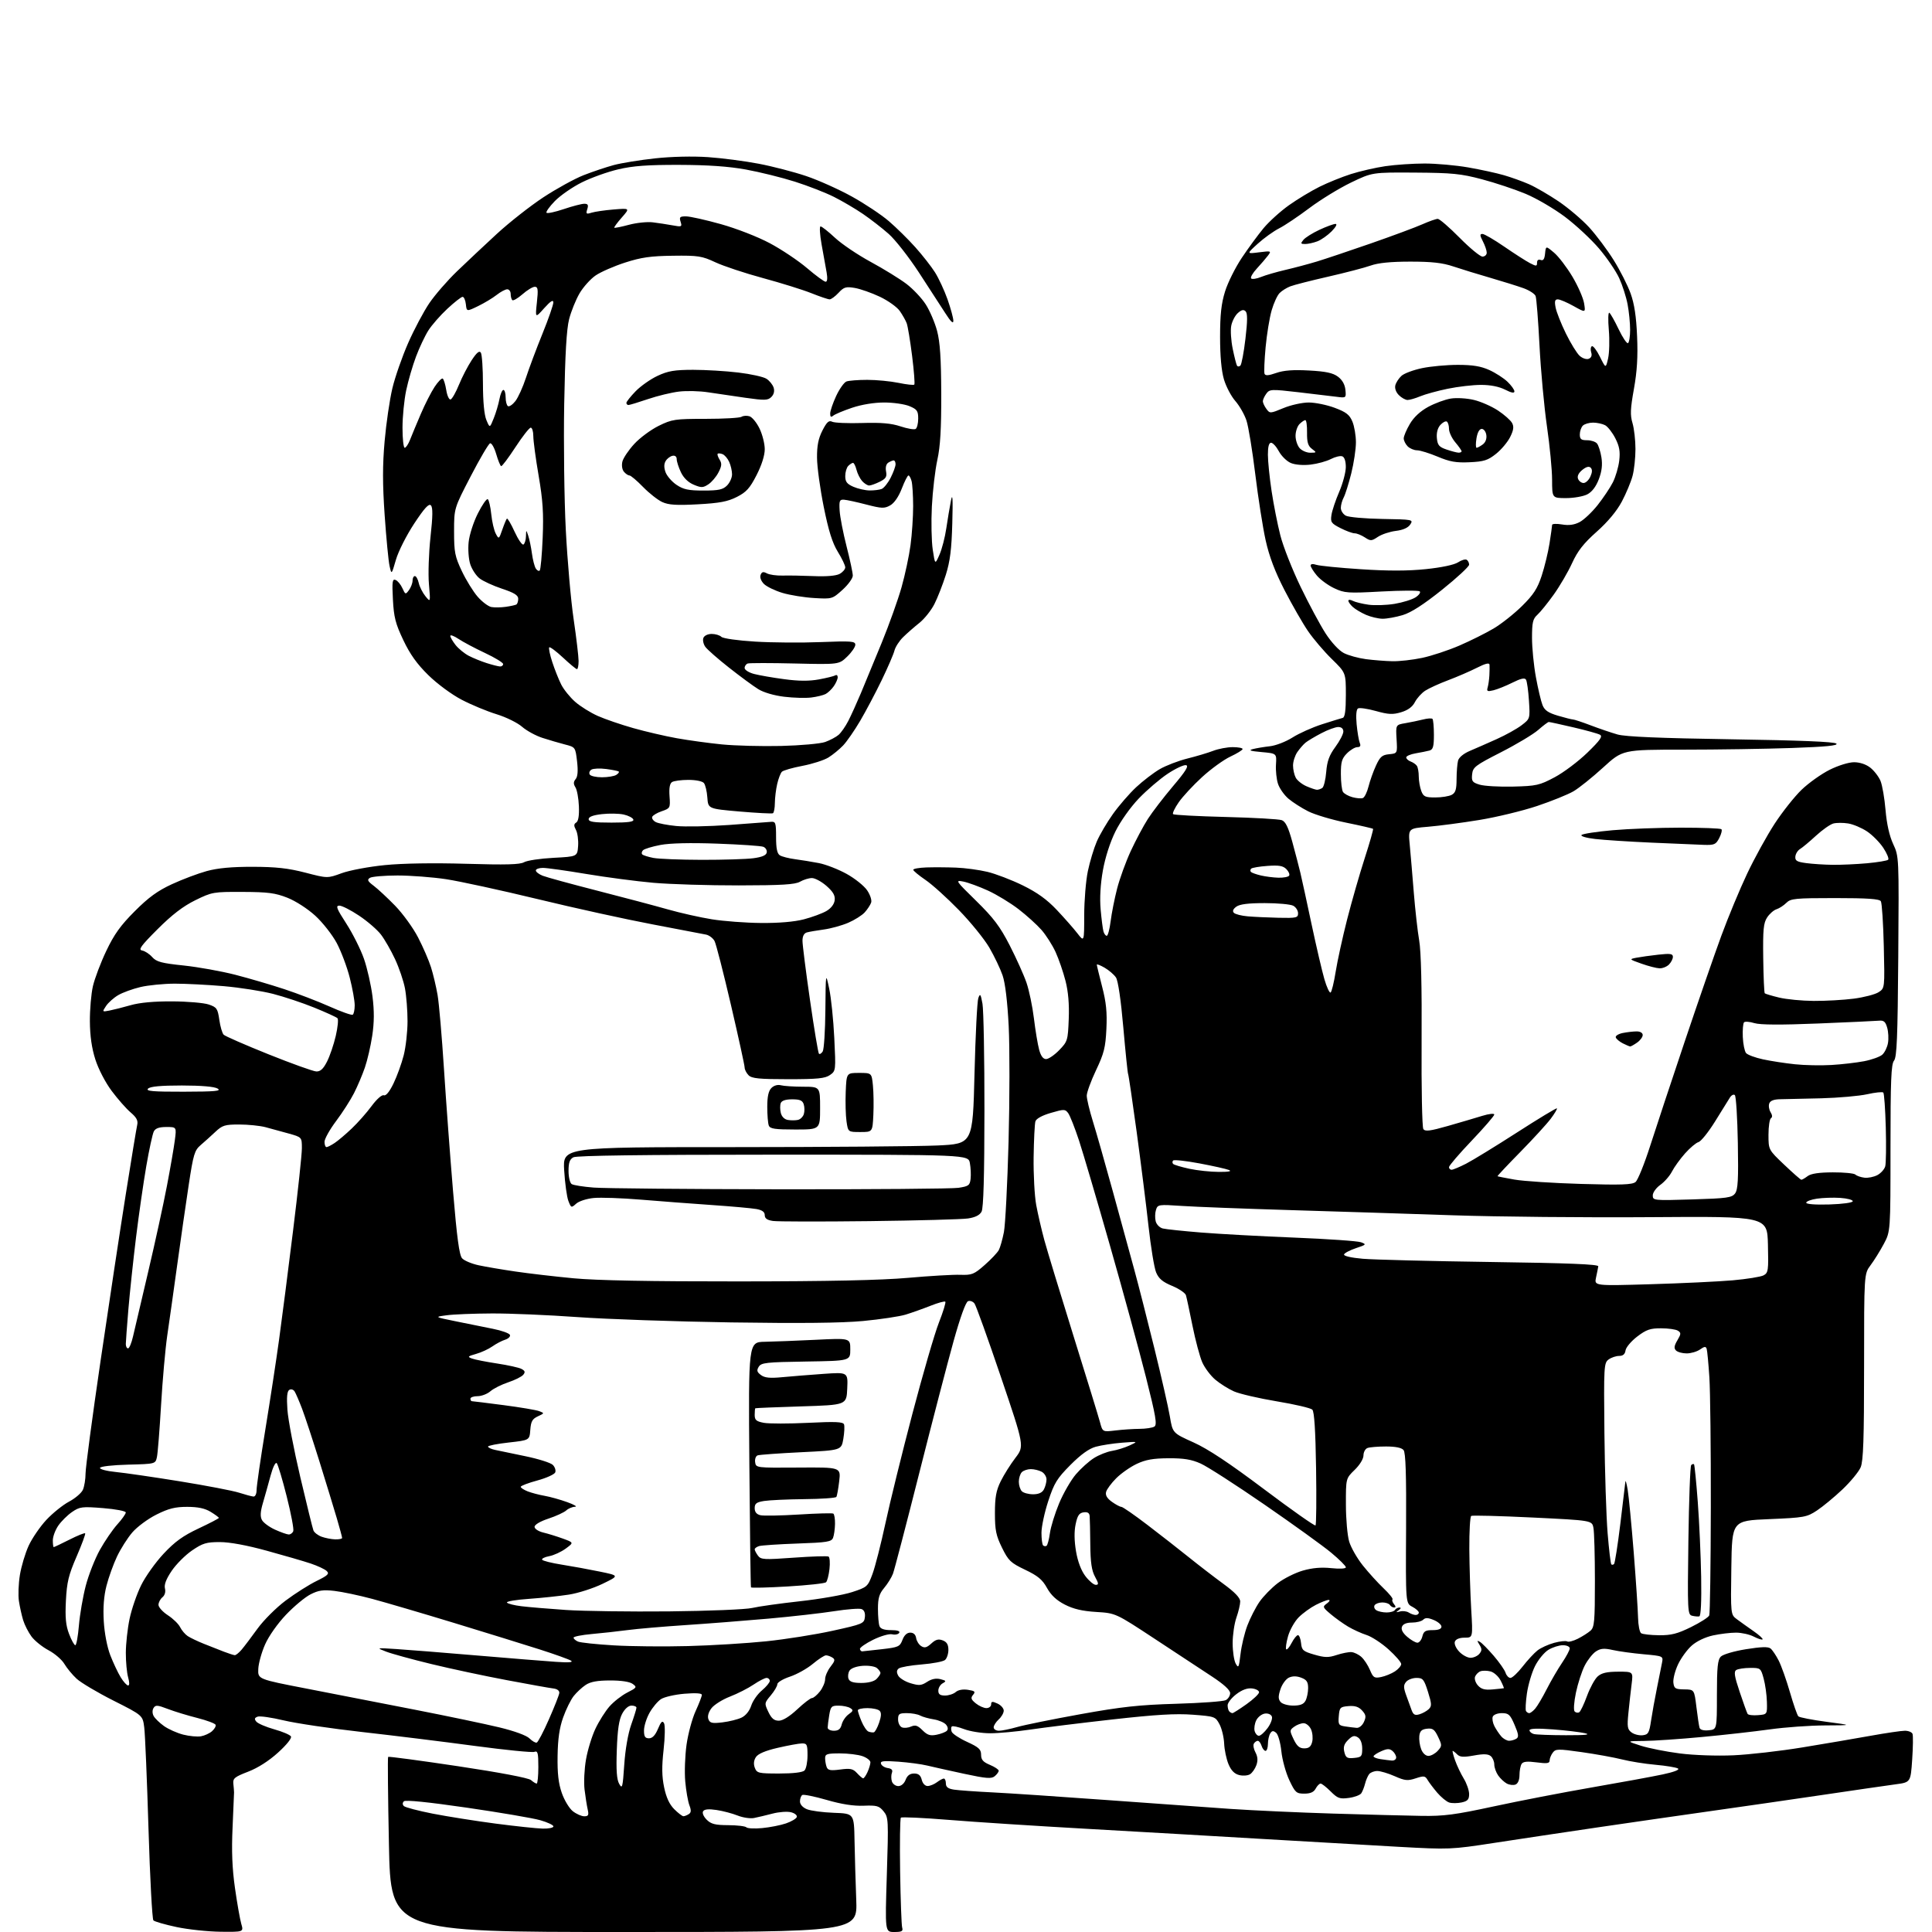 <?xml version="1.0" encoding="UTF-8" standalone="no"?>
<svg 
  version="1.1" 
  xmlns="http://www.w3.org/2000/svg" 
  xmlns:xlink="http://www.w3.org/1999/xlink" 
  xmlns:svg="http://www.w3.org/2000/svg"
  xmlns:rdf="http://www.w3.org/1999/02/22-rdf-syntax-ns#"
  xmlns:cc="http://creativecommons.org/ns#"
  xmlns:dc="http://purl.org/dc/elements/1.1/"
  viewBox="0 0 768 768"
  width="768"
  height="768"
>
<style>svg {background-color: white; }</style>"
<path stroke="none" fill="black" fill-rule="evenodd" d="M87.68,767.90C82.63,767.84 74.76,767.00 70.18,766.03C65.60,765.05 61.46,763.86 60.98,763.38C60.50,762.90 59.62,746.52 59.03,727.00C58.44,707.48 57.68,689.34 57.34,686.69C56.73,681.88 56.73,681.88 45.11,676.02C38.73,672.80 32.13,668.88 30.45,667.31C28.76,665.75 26.58,663.10 25.59,661.43C24.61,659.76 21.78,657.32 19.31,656.01C16.84,654.70 13.79,652.25 12.53,650.56C11.28,648.88 9.77,645.92 9.19,644.00C8.61,642.08 7.86,638.68 7.52,636.45C7.17,634.22 7.35,629.58 7.90,626.14C8.45,622.70 10.02,617.45 11.38,614.47C12.75,611.50 15.92,606.86 18.44,604.16C20.96,601.47 25.02,598.21 27.45,596.92C29.88,595.63 32.35,593.52 32.94,592.24C33.52,590.96 34.01,588.01 34.01,585.70C34.02,583.39 36.70,563.27 39.97,541.00C43.24,518.73 47.73,489.02 49.96,475.00C52.18,460.98 54.24,448.46 54.54,447.19C54.94,445.45 54.28,444.21 51.91,442.19C50.17,440.71 46.79,436.87 44.39,433.65C41.88,430.30 39.12,424.97 37.90,421.15C36.46,416.64 35.77,411.77 35.73,406.00C35.70,401.32 36.24,395.02 36.94,392.00C37.64,388.98 40.02,382.68 42.25,378.00C45.38,371.41 47.92,367.87 53.56,362.23C59.05,356.72 62.66,354.10 68.36,351.47C72.51,349.55 78.74,347.21 82.20,346.26C86.57,345.07 92.17,344.55 100.50,344.57C109.70,344.59 114.57,345.13 121.34,346.88C130.18,349.18 130.18,349.18 135.84,347.10C138.97,345.96 146.64,344.52 153.00,343.89C160.17,343.18 172.33,342.99 185.32,343.37C201.08,343.84 206.67,343.69 208.32,342.75C209.52,342.06 214.78,341.27 220.00,341.00C229.50,340.50 229.50,340.50 229.81,336.29C229.97,333.97 229.59,331.10 228.95,329.91C228.05,328.23 228.08,327.57 229.07,326.96C229.91,326.43 230.27,324.23 230.12,320.48C229.99,317.35 229.38,313.98 228.75,312.98C227.90,311.61 227.92,310.80 228.83,309.70C229.66,308.71 229.83,306.44 229.39,302.62C228.73,297.04 228.70,297.00 224.61,295.95C222.35,295.37 218.32,294.19 215.66,293.33C213.00,292.48 209.34,290.48 207.53,288.90C205.72,287.31 201.16,285.07 197.37,283.91C193.59,282.75 187.35,280.16 183.51,278.15C179.54,276.08 173.81,271.85 170.27,268.38C165.76,263.96 163.00,260.09 160.33,254.47C157.21,247.91 156.56,245.35 156.19,238.32C155.81,231.21 155.97,230.05 157.24,230.54C158.06,230.85 159.28,232.32 159.95,233.80C161.13,236.39 161.22,236.41 162.59,234.55C163.36,233.49 164.00,231.80 164.00,230.81C164.00,229.81 164.41,229.00 164.92,229.00C165.43,229.00 166.12,230.24 166.46,231.75C166.80,233.26 167.99,235.62 169.11,237.00C171.14,239.50 171.14,239.50 170.51,232.22C170.16,228.22 170.44,219.78 171.13,213.47C172.06,205.05 172.09,201.69 171.28,200.88C170.46,200.06 168.70,202.00 164.65,208.13C161.58,212.79 158.36,219.16 157.39,222.50C155.65,228.50 155.65,228.50 154.86,225.00C154.42,223.07 153.55,213.99 152.91,204.82C152.05,192.33 152.05,184.92 152.90,175.32C153.52,168.26 154.91,158.82 155.98,154.33C157.05,149.84 159.88,141.74 162.26,136.33C164.64,130.92 168.43,123.80 170.67,120.50C172.92,117.20 177.85,111.52 181.63,107.88C185.41,104.24 192.55,97.53 197.50,92.97C202.45,88.41 210.78,81.87 216.00,78.43C221.22,75.00 228.43,71.04 232.00,69.64C235.57,68.24 240.97,66.43 244.00,65.61C247.03,64.80 254.42,63.60 260.42,62.95C266.96,62.24 275.39,62.05 281.42,62.46C286.97,62.84 296.03,64.02 301.56,65.08C307.10,66.13 315.62,68.35 320.51,70.00C325.39,71.65 333.55,75.31 338.63,78.13C343.72,80.94 350.31,85.33 353.28,87.87C356.25,90.42 360.99,95.08 363.82,98.24C366.65,101.40 370.18,105.90 371.66,108.24C373.14,110.58 375.39,115.42 376.66,119.00C377.92,122.58 378.96,126.40 378.97,127.50C378.97,128.87 377.96,127.92 375.78,124.50C374.03,121.75 369.31,114.47 365.29,108.33C361.28,102.19 355.86,95.27 353.25,92.97C350.64,90.66 346.02,87.08 343.00,85.02C339.98,82.96 334.80,79.92 331.50,78.26C328.20,76.60 321.23,73.88 316.00,72.22C310.77,70.56 302.00,68.39 296.50,67.39C289.59,66.14 281.40,65.57 270.00,65.54C257.44,65.51 251.65,65.93 245.75,67.32C241.48,68.32 234.96,70.66 231.25,72.52C227.54,74.37 222.73,77.71 220.56,79.93C218.40,82.15 216.91,84.25 217.26,84.59C217.60,84.94 220.70,84.27 224.14,83.11C227.58,81.95 231.23,81.00 232.26,81.00C233.72,81.00 233.98,81.47 233.45,83.15C232.85,85.04 233.05,85.21 235.14,84.55C236.44,84.14 240.41,83.56 243.97,83.27C250.44,82.74 250.44,82.74 247.16,86.47C245.35,88.53 244.02,90.35 244.19,90.52C244.36,90.70 246.98,90.17 250.00,89.36C253.03,88.55 257.30,88.11 259.50,88.38C261.70,88.65 265.24,89.19 267.36,89.58C271.00,90.26 271.19,90.17 270.55,88.15C269.96,86.30 270.25,86.00 272.68,86.01C274.23,86.01 280.45,87.39 286.49,89.08C292.74,90.83 301.16,94.10 305.99,96.67C310.67,99.16 317.35,103.63 320.83,106.60C324.31,109.57 327.63,112.00 328.21,112.00C328.87,112.00 329.01,110.62 328.59,108.25C328.22,106.19 327.33,101.24 326.61,97.25C325.89,93.26 325.70,90.00 326.19,90.00C326.68,90.00 329.25,92.03 331.90,94.50C334.55,96.98 340.94,101.30 346.11,104.10C351.27,106.90 357.66,110.84 360.30,112.84C362.95,114.85 366.41,118.52 368.00,121.01C369.60,123.49 371.62,128.22 372.50,131.51C373.68,135.95 374.11,142.42 374.16,156.50C374.20,170.45 373.79,177.44 372.61,182.81C371.73,186.83 370.75,195.16 370.43,201.31C370.12,207.46 370.28,215.20 370.78,218.50C371.69,224.50 371.69,224.50 373.45,220.52C374.42,218.34 375.65,213.61 376.17,210.02C376.70,206.44 377.53,201.47 378.02,199.00C378.67,195.74 378.82,198.22 378.55,208.00C378.27,218.37 377.67,223.12 375.98,228.50C374.77,232.35 372.73,237.57 371.45,240.10C370.17,242.63 367.48,246.00 365.48,247.60C363.48,249.19 360.58,251.73 359.04,253.24C357.49,254.74 355.93,257.16 355.56,258.61C355.20,260.06 352.91,265.35 350.49,270.37C348.06,275.39 344.22,282.65 341.96,286.50C339.70,290.35 336.64,294.77 335.17,296.32C333.70,297.87 331.07,300.02 329.32,301.11C327.58,302.19 322.92,303.69 318.97,304.44C315.02,305.19 311.35,306.25 310.82,306.78C310.28,307.32 309.44,309.50 308.95,311.63C308.45,313.76 308.04,317.16 308.02,319.19C308.01,321.22 307.66,323.06 307.25,323.28C306.84,323.49 300.88,323.18 294.00,322.59C281.50,321.50 281.50,321.50 281.18,317.02C281.01,314.56 280.39,311.97 279.81,311.27C279.20,310.54 276.57,310.01 273.63,310.02C270.81,310.02 267.89,310.41 267.15,310.88C266.24,311.46 265.92,313.28 266.15,316.51C266.49,321.17 266.41,321.32 263.06,322.47C261.17,323.11 259.45,324.14 259.25,324.75C259.05,325.36 259.69,326.28 260.69,326.79C261.69,327.31 265.34,328.01 268.81,328.35C272.27,328.70 281.72,328.51 289.81,327.94C297.89,327.36 305.40,326.80 306.50,326.69C308.31,326.52 308.50,327.10 308.50,332.78C308.50,337.28 308.93,339.33 310.00,340.00C310.82,340.52 313.52,341.21 316.00,341.54C318.48,341.87 322.75,342.56 325.50,343.09C328.25,343.62 333.20,345.54 336.50,347.36C339.80,349.18 343.49,352.13 344.69,353.90C345.92,355.71 346.63,357.87 346.29,358.81C345.97,359.74 344.82,361.48 343.75,362.67C342.68,363.86 339.71,365.73 337.15,366.83C334.59,367.92 330.25,369.12 327.50,369.49C324.75,369.86 321.71,370.39 320.75,370.65C319.61,370.97 319.00,372.12 319.00,373.98C319.00,375.55 320.34,386.17 321.99,397.57C323.63,408.97 325.23,418.56 325.54,418.87C325.85,419.19 326.53,418.78 327.04,417.97C327.55,417.16 328.03,409.75 328.10,401.50C328.24,386.50 328.24,386.50 329.62,393.00C330.38,396.57 331.29,405.39 331.64,412.59C332.28,425.56 332.26,425.70 329.92,427.34C327.99,428.70 324.96,429.00 313.35,429.00C301.77,429.00 298.85,428.71 297.57,427.43C296.71,426.56 296.00,425.17 296.00,424.34C296.00,423.50 293.55,412.31 290.56,399.46C287.57,386.62 284.64,375.19 284.04,374.07C283.43,372.94 281.94,371.80 280.72,371.53C279.50,371.27 269.95,369.44 259.50,367.47C249.05,365.50 228.49,360.99 213.82,357.43C199.15,353.88 182.72,350.31 177.32,349.49C171.92,348.68 163.22,348.02 158.00,348.02C152.78,348.03 147.84,348.45 147.04,348.96C145.85,349.71 146.12,350.29 148.54,352.10C150.17,353.33 154.00,356.89 157.06,360.03C160.11,363.17 164.22,368.83 166.18,372.62C168.15,376.40 170.46,381.75 171.33,384.50C172.20,387.25 173.37,392.20 173.94,395.50C174.52,398.80 175.66,412.07 176.49,425.00C177.32,437.93 178.94,459.75 180.09,473.50C181.64,492.08 182.57,498.93 183.69,500.19C184.52,501.12 187.47,502.36 190.25,502.96C193.03,503.56 199.62,504.68 204.90,505.45C210.18,506.23 220.57,507.44 228.00,508.14C237.04,509.00 258.69,509.41 293.50,509.38C329.33,509.36 350.32,508.91 361.00,507.96C369.52,507.20 378.82,506.66 381.65,506.75C386.36,506.92 387.19,506.58 391.42,502.86C393.96,500.63 396.49,497.95 397.04,496.92C397.59,495.90 398.50,492.68 399.07,489.78C399.63,486.87 400.46,470.72 400.92,453.87C401.37,437.03 401.39,416.33 400.97,407.87C400.47,398.08 399.59,390.76 398.54,387.72C397.64,385.09 395.27,380.14 393.29,376.72C391.30,373.30 385.84,366.56 381.15,361.75C376.47,356.93 370.48,351.53 367.84,349.75C365.21,347.96 363.04,346.16 363.03,345.75C363.01,345.34 365.36,344.92 368.25,344.82C371.14,344.73 376.43,344.75 380.00,344.89C383.57,345.02 389.20,345.78 392.50,346.57C395.80,347.36 402.12,349.78 406.55,351.95C412.30,354.77 416.16,357.55 420.08,361.70C423.09,364.89 426.78,369.07 428.27,371.00C430.98,374.50 430.98,374.50 430.99,363.82C431.00,357.94 431.65,350.05 432.44,346.29C433.23,342.53 434.82,337.24 435.98,334.54C437.14,331.84 440.04,326.90 442.42,323.57C444.80,320.23 448.95,315.44 451.64,312.93C454.33,310.42 458.55,307.19 461.01,305.75C463.48,304.32 468.43,302.42 472.00,301.53C475.57,300.64 480.20,299.26 482.27,298.46C484.34,297.66 487.83,297.00 490.02,297.00C492.21,297.00 493.98,297.34 493.96,297.75C493.94,298.16 491.75,299.52 489.09,300.76C486.44,302.00 481.37,305.67 477.84,308.91C474.30,312.15 470.12,316.66 468.56,318.92C466.99,321.18 465.98,323.31 466.31,323.64C466.64,323.97 476.04,324.48 487.21,324.76C498.37,325.04 508.41,325.61 509.53,326.03C511.03,326.59 512.12,328.83 513.71,334.64C514.89,338.96 516.34,344.52 516.93,347.00C517.52,349.48 519.53,358.70 521.39,367.50C523.26,376.30 525.55,386.09 526.47,389.26C527.39,392.43 528.50,394.81 528.93,394.54C529.36,394.28 530.27,390.56 530.95,386.28C531.63,382.00 533.68,372.65 535.50,365.50C537.33,358.35 540.47,347.40 542.49,341.16C544.51,334.93 546.00,329.67 545.81,329.48C545.62,329.29 540.81,328.18 535.11,327.02C529.42,325.86 522.63,323.83 520.02,322.51C517.42,321.19 513.90,318.95 512.21,317.52C510.52,316.10 508.64,313.43 508.03,311.60C507.43,309.77 507.06,306.30 507.22,303.88C507.50,299.50 507.50,299.50 501.50,298.96C497.07,298.57 496.16,298.26 498.00,297.78C499.38,297.42 502.42,296.91 504.77,296.65C507.12,296.40 511.17,294.83 513.77,293.18C516.37,291.52 521.65,289.16 525.50,287.92C529.35,286.69 533.06,285.54 533.75,285.37C534.63,285.15 535.00,282.47 535.00,276.25C535.00,267.43 535.00,267.43 529.41,261.97C526.33,258.96 522.09,253.98 519.98,250.91C517.87,247.83 513.67,240.52 510.65,234.66C506.81,227.21 504.55,221.24 503.11,214.76C501.98,209.67 500.13,197.85 498.99,188.50C497.85,179.15 496.28,169.55 495.49,167.17C494.71,164.79 492.72,161.31 491.08,159.43C489.43,157.56 487.39,153.69 486.54,150.83C485.54,147.44 485.00,141.57 485.00,133.92C485.00,125.07 485.48,120.66 486.98,115.86C488.06,112.36 491.06,106.35 493.63,102.50C496.20,98.65 500.10,93.34 502.28,90.71C504.47,88.08 509.01,83.97 512.38,81.58C515.74,79.19 521.20,75.90 524.50,74.26C527.80,72.62 533.42,70.34 537.00,69.20C540.58,68.06 546.74,66.64 550.69,66.06C554.65,65.48 561.68,65.00 566.31,65.00C570.95,65.00 578.73,65.70 583.62,66.55C588.50,67.40 594.91,68.79 597.85,69.65C600.79,70.50 605.29,72.12 607.85,73.25C610.41,74.38 615.68,77.44 619.56,80.05C623.44,82.67 628.93,87.33 631.75,90.41C634.56,93.50 638.94,99.34 641.47,103.41C644.01,107.47 647.03,113.43 648.19,116.65C649.68,120.78 650.44,125.80 650.77,133.71C651.12,141.80 650.76,147.62 649.51,154.60C648.09,162.50 647.98,165.00 648.95,168.21C649.59,170.38 650.12,175.00 650.12,178.49C650.12,181.97 649.61,186.77 648.97,189.16C648.34,191.55 646.42,196.14 644.71,199.37C642.70,203.15 639.16,207.41 634.71,211.37C629.47,216.03 627.14,219.02 624.93,223.85C623.34,227.34 620.06,232.96 617.64,236.35C615.22,239.73 612.28,243.36 611.12,244.40C609.33,246.01 609.00,247.44 609.00,253.54C609.00,257.52 609.69,264.54 610.54,269.14C611.38,273.74 612.56,278.74 613.16,280.25C613.99,282.36 615.41,283.34 619.30,284.50C622.09,285.32 624.77,286.00 625.26,286.00C625.75,286.00 628.94,287.05 632.33,288.34C635.72,289.63 640.52,291.26 643.00,291.97C646.14,292.86 659.81,293.44 688.20,293.88C715.46,294.29 729.26,294.86 729.99,295.59C730.78,296.38 725.86,296.86 712.29,297.34C701.96,297.70 682.60,298.00 669.27,298.00C645.04,298.00 645.04,298.00 637.27,305.10C633.00,309.00 627.70,313.25 625.50,314.54C623.30,315.83 616.77,318.47 610.98,320.41C605.20,322.34 594.86,324.84 588.01,325.96C581.16,327.08 572.00,328.29 567.66,328.65C559.77,329.31 559.77,329.31 560.40,335.90C560.74,339.53 561.47,348.07 562.01,354.87C562.56,361.67 563.52,370.22 564.15,373.87C564.90,378.17 565.24,392.29 565.11,414.00C565.00,432.43 565.31,448.09 565.80,448.81C566.52,449.86 568.43,449.62 575.60,447.58C580.49,446.18 586.64,444.37 589.25,443.56C591.89,442.75 594.00,442.52 594.00,443.05C594.00,443.57 589.95,448.25 585.00,453.45C580.05,458.64 576.00,463.37 576.00,463.95C576.00,464.53 576.46,465.00 577.03,465.00C577.60,465.00 580.19,463.91 582.78,462.59C585.38,461.26 594.48,455.68 603.00,450.20C611.52,444.71 618.68,440.39 618.89,440.59C619.10,440.78 618.00,442.65 616.44,444.72C614.88,446.80 609.43,452.75 604.33,457.95C599.23,463.14 595.16,467.47 595.28,467.57C595.40,467.67 598.42,468.26 602.00,468.90C605.58,469.53 617.50,470.31 628.50,470.63C644.53,471.10 648.83,470.95 650.16,469.86C651.07,469.11 653.68,462.65 655.97,455.50C658.26,448.35 664.44,429.68 669.71,414.00C674.98,398.32 681.52,379.43 684.25,372.00C686.98,364.57 691.60,353.45 694.52,347.29C697.44,341.12 702.36,332.19 705.45,327.44C708.55,322.70 713.38,316.61 716.19,313.91C719.01,311.21 724.01,307.65 727.32,306.00C730.74,304.29 734.91,303.00 737.02,303.00C739.31,303.00 741.79,303.83 743.49,305.17C745.00,306.36 746.82,308.72 747.53,310.42C748.24,312.12 749.14,317.33 749.53,322.00C750.00,327.52 751.06,332.25 752.56,335.50C754.88,340.50 754.88,340.51 754.59,380.22C754.35,412.44 754.03,420.26 752.90,421.63C751.76,423.01 751.50,429.54 751.50,456.41C751.50,489.50 751.50,489.50 748.83,494.50C747.36,497.25 745.00,501.05 743.58,502.94C741.00,506.39 741.00,506.39 741.00,543.23C741.00,572.09 740.70,580.76 739.64,583.28C738.89,585.05 735.62,589.01 732.39,592.08C729.15,595.14 724.59,598.91 722.26,600.45C718.24,603.10 717.24,603.29 703.26,603.88C688.50,604.50 688.50,604.50 688.23,623.16C687.96,641.82 687.96,641.82 690.42,643.66C691.78,644.67 694.74,646.79 697.00,648.36C699.27,649.93 700.91,651.42 700.65,651.68C700.40,651.94 698.82,651.44 697.14,650.57C695.47,649.71 692.30,649.00 690.10,649.00C687.90,649.00 683.79,649.49 680.97,650.10C677.91,650.76 674.51,652.37 672.53,654.11C670.70,655.71 668.24,659.09 667.05,661.62C665.86,664.15 665.03,667.41 665.19,668.86C665.47,671.21 665.94,671.51 669.50,671.56C673.50,671.61 673.50,671.61 674.35,678.56C674.81,682.38 675.37,686.09 675.59,686.81C675.84,687.64 677.20,688.01 679.24,687.81C682.50,687.50 682.50,687.50 682.50,673.80C682.50,662.71 682.80,659.79 684.06,658.52C684.93,657.64 689.34,656.35 694.06,655.59C700.09,654.62 702.88,654.53 703.82,655.30C704.55,655.89 706.01,658.05 707.06,660.11C708.11,662.17 710.12,667.82 711.52,672.66C712.92,677.51 714.43,681.83 714.87,682.27C715.31,682.71 720.36,683.69 726.09,684.45C736.50,685.83 736.50,685.83 725.50,685.88C719.45,685.90 709.55,686.61 703.50,687.46C697.45,688.31 685.30,689.67 676.50,690.49C667.70,691.32 657.35,692.02 653.50,692.05C646.50,692.11 646.50,692.11 652.23,693.94C655.37,694.94 662.36,696.33 667.76,697.02C673.39,697.74 682.45,698.05 689.03,697.76C695.34,697.48 707.70,696.07 716.50,694.62C725.30,693.18 737.49,691.10 743.59,690.00C749.69,688.90 755.83,688.00 757.24,688.00C758.64,688.00 760.00,688.56 760.26,689.25C760.52,689.94 760.46,694.55 760.12,699.50C759.50,708.50 759.50,708.50 753.50,709.30C750.20,709.74 737.15,711.64 724.50,713.51C711.85,715.38 691.83,718.27 680.00,719.94C668.17,721.61 647.92,724.53 635.00,726.43C622.08,728.33 603.62,731.10 594.00,732.58C576.81,735.22 576.13,735.25 556.00,734.14C544.73,733.51 520.65,732.12 502.50,731.05C484.35,729.97 452.85,728.16 432.50,727.01C412.15,725.87 387.23,724.26 377.12,723.43C367.00,722.61 358.45,722.21 358.12,722.55C357.78,722.89 357.64,732.46 357.81,743.83C357.99,755.20 358.35,765.29 358.63,766.25C359.05,767.69 358.49,768.00 355.47,768.00C351.81,768.00 351.81,768.00 352.53,745.25C353.22,723.40 353.17,722.40 351.24,720.03C349.46,717.85 348.55,717.60 343.30,717.80C339.31,717.96 334.48,717.21 328.61,715.50C323.80,714.11 319.44,713.23 318.93,713.54C318.42,713.86 318.00,715.00 318.00,716.08C318.00,717.29 319.07,718.49 320.75,719.19C322.26,719.82 327.10,720.46 331.50,720.62C339.50,720.91 339.50,720.91 339.69,731.70C339.80,737.64 340.10,748.24 340.37,755.25C340.85,768.00 340.85,768.00 248.08,768.00C155.31,768.00 155.31,768.00 154.61,733.38C154.22,714.35 154.07,698.59 154.29,698.38C154.50,698.17 167.01,699.84 182.09,702.10C198.76,704.60 210.12,706.76 211.08,707.61C211.95,708.37 212.96,709.00 213.33,709.00C213.70,709.00 214.00,706.03 214.00,702.39C214.00,696.79 213.76,695.88 212.42,696.39C211.56,696.72 200.87,695.66 188.67,694.02C176.48,692.38 156.38,689.90 144.00,688.51C131.62,687.12 117.57,685.04 112.76,683.88C107.95,682.73 103.29,682.06 102.40,682.40C101.15,682.88 101.04,683.34 101.90,684.38C102.53,685.13 105.71,686.50 108.98,687.42C112.26,688.33 115.25,689.60 115.65,690.24C116.07,690.92 114.02,693.51 110.56,696.65C106.90,699.98 102.52,702.78 98.64,704.27C93.26,706.34 92.53,706.94 92.76,709.07C92.91,710.41 93.03,711.95 93.04,712.50C93.04,713.05 92.78,719.35 92.45,726.50C92.02,735.77 92.29,742.66 93.40,750.50C94.26,756.55 95.39,762.96 95.91,764.75C96.86,768.00 96.86,768.00 87.68,767.90zM215.75,726.90C218.09,726.96 220.00,726.56 220.00,726.03C220.00,725.49 217.64,724.38 214.75,723.56C211.86,722.73 198.70,720.49 185.51,718.57C170.23,716.35 161.17,715.43 160.56,716.04C159.95,716.65 159.95,717.35 160.55,717.94C161.07,718.46 166.22,719.81 172.00,720.95C177.78,722.08 189.03,723.86 197.00,724.91C204.97,725.95 213.41,726.85 215.75,726.90zM303.00,726.69C306.02,726.41 310.27,725.57 312.42,724.84C314.58,724.10 316.53,722.95 316.74,722.29C316.96,721.62 315.93,720.77 314.45,720.40C312.96,720.02 309.67,720.26 307.12,720.93C304.58,721.59 301.27,722.38 299.76,722.68C298.25,722.98 295.31,722.54 293.22,721.71C291.13,720.87 287.36,719.88 284.83,719.50C281.68,719.03 280.00,719.19 279.50,720.01C279.07,720.69 279.68,722.12 280.91,723.35C282.65,725.09 284.27,725.51 289.48,725.53C293.01,725.55 296.26,725.93 296.70,726.39C297.14,726.84 299.98,726.98 303.00,726.69zM232.25,722.00C233.90,722.00 234.13,721.53 233.61,719.25C233.27,717.74 232.71,714.20 232.37,711.38C232.03,708.57 232.28,703.19 232.94,699.44C233.59,695.68 235.28,690.17 236.69,687.20C238.09,684.23 240.61,680.24 242.28,678.34C243.95,676.44 247.13,673.95 249.35,672.82C253.15,670.88 253.28,670.68 251.50,669.38C250.32,668.51 246.99,668.00 242.56,668.01C237.50,668.01 234.74,668.51 232.82,669.78C231.35,670.75 229.20,672.75 228.03,674.23C226.87,675.71 224.99,679.52 223.86,682.71C222.39,686.83 221.75,691.25 221.65,698.00C221.54,704.93 221.99,708.92 223.33,712.74C224.33,715.62 226.30,718.88 227.71,719.99C229.12,721.09 231.16,722.00 232.25,722.00zM271.67,721.98C272.13,721.98 273.08,721.60 273.79,721.15C274.76,720.54 274.82,719.66 274.04,717.61C273.47,716.10 272.73,711.87 272.40,708.19C272.06,704.51 272.30,697.92 272.91,693.55C273.53,689.18 275.15,683.16 276.52,680.18C277.88,677.20 279.00,674.30 279.00,673.73C279.00,673.08 276.51,672.92 272.06,673.29C268.25,673.61 264.06,674.57 262.75,675.43C261.45,676.28 259.39,678.73 258.19,680.88C256.99,683.02 256.00,686.17 256.00,687.89C256.00,690.33 256.43,691.00 257.99,691.00C259.34,691.00 260.48,689.80 261.55,687.25C262.76,684.36 263.32,683.85 263.96,685.00C264.43,685.83 264.35,690.56 263.79,695.55C263.04,702.25 263.09,706.13 264.00,710.49C264.84,714.53 266.10,717.26 268.03,719.19C269.58,720.73 271.22,721.99 271.67,721.98zM565.06,721.84C574.00,721.98 578.43,721.39 593.79,718.07C603.78,715.91 621.30,712.52 632.73,710.54C644.15,708.56 656.83,706.24 660.90,705.37C665.47,704.40 667.80,703.50 667.01,703.00C666.30,702.57 662.30,701.90 658.11,701.53C653.92,701.16 647.92,700.20 644.77,699.40C641.62,698.61 634.42,697.30 628.77,696.50C619.31,695.16 618.40,695.18 617.25,696.71C616.56,697.63 616.00,699.03 616.00,699.82C616.00,700.97 614.98,701.12 610.84,700.57C607.08,700.07 605.46,700.24 604.86,701.19C604.40,701.91 604.02,703.91 604.02,705.64C604.01,707.57 603.39,709.02 602.43,709.39C601.56,709.72 600.01,709.54 598.98,708.99C597.95,708.44 596.40,706.99 595.55,705.77C594.70,704.55 594.00,702.59 594.00,701.40C594.00,700.21 593.36,698.71 592.58,698.06C591.54,697.21 589.71,697.14 585.90,697.84C581.76,698.59 580.35,698.49 579.25,697.40C578.49,696.63 577.68,696.00 577.47,696.00C577.26,696.00 577.69,697.70 578.42,699.77C579.15,701.84 580.70,705.10 581.87,707.02C583.04,708.93 583.99,711.70 584.00,713.17C584.00,715.32 583.42,715.97 581.02,716.50C579.38,716.85 577.16,716.87 576.08,716.53C575.01,716.18 572.86,714.42 571.31,712.61C569.77,710.79 568.03,708.50 567.46,707.51C566.53,705.92 565.99,705.85 562.75,706.92C559.56,707.97 558.47,707.86 554.41,706.06C551.85,704.93 548.73,704.00 547.50,704.00C546.26,704.00 544.80,704.56 544.26,705.25C543.72,705.94 542.99,707.62 542.65,709.00C542.30,710.38 541.63,712.10 541.15,712.83C540.68,713.56 538.45,714.40 536.19,714.70C532.57,715.19 531.73,714.89 528.97,712.13C527.25,710.41 525.45,709.00 524.96,709.00C524.47,709.00 523.59,709.90 523.00,711.00C522.25,712.40 520.91,713.00 518.49,713.00C515.32,713.00 514.86,712.59 512.53,707.66C511.14,704.72 509.71,699.54 509.36,696.16C509.00,692.75 508.08,689.48 507.28,688.82C506.16,687.89 505.65,687.94 504.94,689.06C504.44,689.85 504.02,691.74 504.02,693.25C504.01,694.76 503.58,696.00 503.07,696.00C502.55,696.00 501.85,695.10 501.50,694.00C501.15,692.90 500.47,692.00 499.99,692.00C499.51,692.00 498.81,692.49 498.44,693.10C498.07,693.70 498.35,695.29 499.07,696.62C499.97,698.32 500.08,699.85 499.43,701.67C498.92,703.11 497.78,704.74 496.90,705.29C496.03,705.84 494.09,705.99 492.59,705.61C490.71,705.14 489.40,703.80 488.35,701.29C487.51,699.29 486.73,695.59 486.62,693.07C486.51,690.56 485.67,687.10 484.76,685.40C483.14,682.37 482.87,682.28 474.11,681.62C467.36,681.11 459.42,681.58 442.31,683.50C429.76,684.91 415.03,686.72 409.57,687.53C404.11,688.34 396.93,689.00 393.61,689.00C390.29,689.00 385.63,688.26 383.26,687.36C380.89,686.45 378.68,685.98 378.35,686.31C378.02,686.64 378.01,687.58 378.32,688.40C378.64,689.22 381.39,691.04 384.45,692.43C389.08,694.55 390.00,695.40 390.00,697.54C390.00,699.52 390.79,700.43 393.50,701.56C395.43,702.37 397.00,703.42 397.00,703.89C397.00,704.37 396.29,705.35 395.42,706.07C394.10,707.16 392.06,707.00 383.17,705.09C377.30,703.82 370.70,702.35 368.50,701.82C366.30,701.28 361.18,700.60 357.13,700.30C351.18,699.87 349.84,700.03 350.21,701.13C350.45,701.89 351.67,702.65 352.90,702.83C354.47,703.06 354.97,703.63 354.55,704.72C354.22,705.58 354.22,707.12 354.54,708.14C354.87,709.16 356.02,710.00 357.09,710.00C358.26,710.00 359.43,708.99 360.00,707.50C360.65,705.79 361.71,705.00 363.37,705.00C365.11,705.00 365.96,705.70 366.41,707.50C366.78,708.98 367.74,709.99 368.77,709.97C369.72,709.95 371.37,709.28 372.44,708.47C373.51,707.66 374.75,707.00 375.19,707.00C375.64,707.00 376.00,707.88 376.00,708.95C376.00,710.39 376.86,711.04 379.25,711.41C381.04,711.68 387.90,712.18 394.50,712.50C401.10,712.83 421.35,714.18 439.50,715.51C457.65,716.84 479.93,718.44 489.00,719.06C498.07,719.68 516.52,720.52 530.00,720.93C543.48,721.34 559.25,721.75 565.06,721.84zM248.15,701.50C248.55,695.51 249.66,689.13 250.91,685.59C252.06,682.34 253.00,679.31 253.00,678.84C253.00,678.38 252.11,678.00 251.03,678.00C249.82,678.00 248.38,679.27 247.32,681.25C246.06,683.60 245.47,687.59 245.19,695.62C244.90,703.71 245.16,707.39 246.14,709.12C247.36,711.28 247.54,710.56 248.15,701.50zM343.09,706.92C343.41,706.96 344.20,705.85 344.84,704.45C345.48,703.05 346.00,701.30 346.00,700.55C346.00,699.81 344.58,698.70 342.85,698.10C341.12,697.49 337.07,697.00 333.85,697.00C328.75,697.00 328.00,697.25 328.00,698.92C328.00,699.97 328.28,701.56 328.61,702.44C329.11,703.73 330.16,703.92 334.00,703.41C338.01,702.87 339.07,703.10 340.64,704.80C341.66,705.92 342.77,706.87 343.09,706.92zM309.77,705.00C315.30,705.00 319.05,704.55 319.80,703.80C320.46,703.14 321.00,700.44 321.00,697.80C321.00,693.48 320.78,693.00 318.75,693.04C317.51,693.06 313.18,693.86 309.11,694.80C304.13,695.96 301.32,697.17 300.46,698.51C299.62,699.82 299.49,701.26 300.06,702.75C300.88,704.85 301.53,705.00 309.77,705.00zM553.25,699.85C554.21,699.93 555.00,699.38 555.00,698.62C555.00,697.86 554.34,696.70 553.53,696.03C552.37,695.06 551.42,695.09 549.03,696.15C547.36,696.88 546.00,697.80 546.00,698.18C546.00,698.56 547.24,699.05 548.75,699.28C550.26,699.51 552.29,699.77 553.25,699.85zM538.28,698.81C541.21,698.53 541.50,698.20 541.50,695.11C541.50,692.98 540.86,691.31 539.76,690.62C538.39,689.76 537.58,689.97 535.88,691.67C534.28,693.27 533.91,694.49 534.40,696.47C534.97,698.75 535.52,699.08 538.28,698.81zM567.82,698.00C568.85,698.00 570.51,697.09 571.52,695.98C573.26,694.06 573.26,693.78 571.66,690.41C570.25,687.46 569.52,686.92 567.24,687.19C565.15,687.43 564.43,688.11 564.20,690.06C564.04,691.47 564.36,693.83 564.93,695.31C565.53,696.91 566.71,698.00 567.82,698.00zM518.46,695.00C520.31,695.00 521.13,694.33 521.61,692.43C521.96,691.01 521.76,688.76 521.15,687.43C520.54,686.09 519.22,685.00 518.21,685.00C517.21,685.00 515.52,685.63 514.46,686.41C512.61,687.76 512.61,687.95 514.25,691.41C515.55,694.11 516.58,695.00 518.46,695.00zM213.36,692.71C213.86,692.55 216.05,688.38 218.21,683.45C220.38,678.53 222.24,673.83 222.33,673.00C222.43,672.09 221.52,671.38 220.00,671.20C218.62,671.04 210.30,669.55 201.50,667.89C192.70,666.24 179.20,663.36 171.50,661.49C163.80,659.62 155.70,657.40 153.50,656.55C149.50,655.01 149.50,655.01 157.50,655.52C161.90,655.80 176.30,656.95 189.50,658.07C202.70,659.19 216.88,660.33 221.00,660.61C226.09,660.96 228.01,660.81 226.99,660.14C226.15,659.61 220.53,657.59 214.49,655.66C208.44,653.73 193.15,649.00 180.50,645.14C167.85,641.29 153.22,636.99 148.00,635.59C142.78,634.19 136.00,632.76 132.94,632.41C128.46,631.89 126.60,632.16 123.44,633.78C121.27,634.88 116.89,638.52 113.71,641.86C110.35,645.39 106.85,650.35 105.38,653.68C103.98,656.84 102.76,661.24 102.67,663.46C102.50,667.50 102.50,667.50 122.00,671.27C132.72,673.35 152.05,677.11 164.95,679.64C177.85,682.16 192.93,685.32 198.45,686.65C204.50,688.11 209.29,689.86 210.48,691.05C211.57,692.13 212.87,692.88 213.36,692.71zM599.90,691.98C600.78,691.98 602.08,691.60 602.79,691.15C603.81,690.51 603.66,689.37 602.07,685.67C600.31,681.56 599.70,681.00 597.00,681.00C595.28,681.00 593.70,681.62 593.39,682.42C593.09,683.20 593.39,684.89 594.05,686.17C594.71,687.45 595.94,689.29 596.78,690.25C597.62,691.21 599.03,691.99 599.90,691.98zM79.89,690.20C81.33,689.95 83.30,689.04 84.27,688.19C85.25,687.34 85.90,686.20 85.72,685.66C85.54,685.12 82.27,683.89 78.45,682.92C74.63,681.96 69.35,680.35 66.72,679.34C62.60,677.76 61.81,677.70 61.04,678.95C60.50,679.80 60.52,681.10 61.07,682.13C61.58,683.08 63.43,684.88 65.19,686.13C66.94,687.38 70.38,688.91 72.83,689.54C75.28,690.16 78.46,690.46 79.89,690.20zM372.29,689.59C374.02,689.25 375.86,688.54 376.38,688.02C376.96,687.44 376.84,686.51 376.06,685.57C375.37,684.74 373.16,683.79 371.15,683.47C369.14,683.15 366.72,682.47 365.76,681.95C364.81,681.43 362.45,681.00 360.51,681.00C357.42,681.00 357.00,681.30 357.00,683.53C357.00,684.92 357.70,686.33 358.56,686.66C359.41,686.99 361.05,686.84 362.20,686.32C363.85,685.59 364.81,685.90 366.71,687.81C368.64,689.73 369.77,690.10 372.29,689.59zM500.43,690.00C501.09,690.00 502.64,688.62 503.89,686.93C505.14,685.24 505.90,683.19 505.59,682.36C505.25,681.49 504.07,680.99 502.78,681.18C501.55,681.36 500.03,682.55 499.39,683.83C498.75,685.12 498.46,687.03 498.73,688.08C499.01,689.14 499.77,690.00 500.43,690.00zM622.50,689.78C630.40,689.79 632.51,689.56 630.00,688.97C628.08,688.52 622.34,687.84 617.25,687.46C611.04,686.99 608.00,687.11 608.00,687.81C608.00,688.38 608.79,689.06 609.75,689.31C610.71,689.56 616.45,689.77 622.50,689.78zM653.00,689.79C655.21,689.53 655.60,688.86 656.32,684.00C656.77,680.98 657.83,675.12 658.67,671.00C659.51,666.88 660.42,662.33 660.69,660.90C661.18,658.32 661.11,658.29 653.34,657.59C649.03,657.20 643.53,656.45 641.12,655.91C637.64,655.13 636.27,655.25 634.39,656.48C633.09,657.33 631.09,659.87 629.94,662.12C628.79,664.37 627.23,669.20 626.46,672.84C625.67,676.63 625.45,679.85 625.95,680.35C626.43,680.83 627.25,680.96 627.77,680.64C628.29,680.32 629.67,677.42 630.85,674.19C632.03,670.96 633.93,667.47 635.08,666.43C636.63,665.03 638.71,664.54 643.19,664.52C649.22,664.50 649.22,664.50 648.59,669.50C648.24,672.25 647.67,677.38 647.32,680.90C646.76,686.47 646.93,687.47 648.59,688.69C649.64,689.46 651.62,689.95 653.00,689.79zM347.36,688.63C347.83,688.52 348.78,686.79 349.47,684.78C350.35,682.20 350.41,680.81 349.66,680.06C349.08,679.48 346.89,679.00 344.80,679.00C342.71,679.00 341.00,679.40 341.00,679.88C341.00,680.36 341.66,682.34 342.48,684.29C343.29,686.23 344.52,688.05 345.23,688.33C345.93,688.60 346.88,688.74 347.36,688.63zM331.48,688.00C333.30,688.00 334.13,687.33 334.60,685.48C334.94,684.09 336.19,682.28 337.36,681.45C339.19,680.16 339.28,679.80 338.00,678.99C337.18,678.46 335.10,678.02 333.38,678.02C330.55,678.00 330.20,678.35 329.64,681.75C329.30,683.81 329.02,686.06 329.01,686.75C329.00,687.44 330.12,688.00 331.48,688.00zM397.10,688.00C398.25,688.00 401.51,687.33 404.35,686.52C407.18,685.70 418.50,683.41 429.50,681.42C445.86,678.47 452.78,677.71 467.50,677.28C477.40,676.99 486.29,676.34 487.25,675.84C488.21,675.34 489.00,674.09 489.00,673.06C489.00,671.83 486.48,669.53 481.75,666.42C477.76,663.80 467.52,657.07 459.00,651.45C443.50,641.25 443.50,641.25 435.78,640.78C430.25,640.44 426.71,639.61 423.28,637.85C419.97,636.15 417.79,634.11 416.19,631.22C414.36,627.91 412.55,626.41 407.50,624.00C401.73,621.25 400.86,620.41 398.31,615.23C395.94,610.40 395.50,608.25 395.50,601.50C395.50,595.17 395.98,592.52 397.80,588.82C399.07,586.25 401.70,582.06 403.66,579.50C407.20,574.85 407.20,574.85 397.85,547.28C392.71,532.11 388.00,519.02 387.39,518.19C386.79,517.36 385.62,516.93 384.81,517.24C383.89,517.60 381.71,523.63 379.05,533.16C376.70,541.59 370.55,565.24 365.38,585.71C360.21,606.18 355.52,624.13 354.96,625.60C354.40,627.07 352.83,629.60 351.47,631.22C349.52,633.54 349.00,635.27 349.00,639.49C349.00,642.43 349.27,645.55 349.61,646.42C350.02,647.49 351.48,648.00 354.17,648.00C356.74,648.00 357.89,648.38 357.45,649.08C357.08,649.68 355.82,649.94 354.64,649.66C353.44,649.38 350.13,650.34 347.09,651.83C344.11,653.30 341.75,654.95 341.84,655.50C341.93,656.05 342.34,656.47 342.75,656.44C343.16,656.41 346.68,656.02 350.57,655.58C357.14,654.83 357.72,654.57 358.74,651.89C359.44,650.02 360.54,649.00 361.84,649.00C363.14,649.00 363.97,649.77 364.18,651.15C364.36,652.33 365.27,653.78 366.21,654.36C367.53,655.20 368.42,654.96 370.21,653.32C371.95,651.72 373.04,651.42 374.75,652.08C376.37,652.69 377.00,653.75 377.00,655.85C377.00,657.45 376.39,659.26 375.65,659.88C374.90,660.50 370.74,661.29 366.40,661.64C362.05,661.99 357.95,662.71 357.27,663.24C356.40,663.92 356.34,664.76 357.04,666.07C357.58,667.09 359.80,668.46 361.97,669.11C365.34,670.12 366.29,670.04 368.55,668.56C370.30,667.41 372.08,667.05 373.83,667.49C376.15,668.08 376.26,668.28 374.74,669.13C373.78,669.66 373.00,670.98 373.00,672.05C373.00,673.50 373.69,674.00 375.67,674.00C377.14,674.00 379.05,673.38 379.92,672.61C380.90,671.76 382.75,671.42 384.78,671.73C387.55,672.16 387.86,672.46 386.81,673.73C385.79,674.96 385.98,675.56 387.89,677.11C389.17,678.15 391.07,679.00 392.11,679.00C393.15,679.00 394.00,678.33 394.00,677.52C394.00,676.31 394.45,676.25 396.50,677.18C397.88,677.81 399.00,679.08 399.00,680.01C399.00,680.93 398.10,682.50 397.00,683.50C395.90,684.50 395.00,685.92 395.00,686.65C395.00,687.39 395.94,688.00 397.10,688.00zM539.27,686.85C540.28,686.94 541.53,685.93 542.18,684.50C543.12,682.43 543.00,681.66 541.46,679.96C540.11,678.47 538.62,677.99 536.05,678.20C532.75,678.48 532.48,678.75 532.19,682.18C531.91,685.53 532.13,685.89 534.69,686.28C536.24,686.51 538.30,686.77 539.27,686.85zM287.17,684.67C289.85,684.35 293.27,683.50 294.77,682.78C296.44,681.98 297.93,680.14 298.62,678.03C299.23,676.14 301.14,673.41 302.87,671.97C304.59,670.53 306.00,668.82 306.00,668.18C306.00,667.53 305.43,667.00 304.73,667.00C304.03,667.00 301.71,668.19 299.57,669.64C297.43,671.10 293.20,673.25 290.18,674.42C287.15,675.59 283.83,677.69 282.79,679.08C281.62,680.65 281.17,682.28 281.61,683.42C282.20,684.96 283.07,685.15 287.17,684.67zM309.59,684.00C311.17,684.00 313.85,682.35 316.90,679.50C319.54,677.02 322.19,675.00 322.78,675.00C323.37,675.00 324.79,673.81 325.93,672.37C327.07,670.92 328.00,668.73 328.00,667.50C328.00,666.27 328.97,664.04 330.15,662.54C331.92,660.28 332.06,659.65 330.90,658.92C330.13,658.43 328.98,658.02 328.34,658.02C327.71,658.01 325.35,659.54 323.10,661.42C320.85,663.30 316.75,665.59 314.00,666.50C311.25,667.41 309.00,668.77 309.00,669.50C309.00,670.24 307.83,672.24 306.40,673.94C303.84,676.97 303.82,677.11 305.44,680.52C306.68,683.12 307.72,684.00 309.59,684.00zM564.25,681.46C565.49,681.09 567.15,680.17 567.94,679.42C569.19,678.23 569.15,677.33 567.64,672.52C566.07,667.54 565.62,667.00 563.07,667.00C561.52,667.00 559.66,667.70 558.95,668.57C557.88,669.85 557.88,670.79 558.96,673.82C559.68,675.84 560.66,678.54 561.14,679.82C561.82,681.64 562.48,681.99 564.25,681.46zM698.84,681.80C702.50,681.50 702.50,681.50 702.37,676.50C702.30,673.75 701.72,669.59 701.08,667.25C699.95,663.10 699.82,663.00 695.71,663.02C693.40,663.02 690.92,663.40 690.20,663.85C689.17,664.51 689.45,666.31 691.56,672.59C693.01,676.94 694.43,680.86 694.70,681.30C694.97,681.75 696.83,681.97 698.84,681.80zM489.92,681.00C490.24,681.00 492.75,679.40 495.50,677.45C498.25,675.49 500.50,673.36 500.50,672.70C500.50,672.04 499.24,671.35 497.69,671.18C495.83,670.96 493.71,671.74 491.44,673.48C489.55,674.92 488.00,676.90 488.00,677.88C488.00,678.86 488.30,679.97 488.67,680.33C489.03,680.70 489.60,681.00 489.92,681.00zM607.90,681.00C608.34,681.00 609.38,680.21 610.23,679.25C611.08,678.29 613.15,674.80 614.83,671.50C616.51,668.20 619.26,663.48 620.94,661.00C622.62,658.52 623.99,655.94 624.00,655.25C624.00,654.55 622.79,654.00 621.25,654.00C619.74,654.01 617.15,654.83 615.50,655.84C613.85,656.85 611.45,659.78 610.17,662.35C608.89,664.93 607.45,669.81 606.97,673.19C606.49,676.58 606.33,679.73 606.61,680.18C606.89,680.63 607.47,681.00 607.90,681.00zM514.09,678.00C516.86,678.00 518.22,677.46 518.96,676.07C519.53,675.00 520.00,672.74 520.00,671.04C520.00,668.60 519.43,667.73 517.28,666.92C515.46,666.22 513.83,666.21 512.38,666.87C511.18,667.42 509.66,669.49 509.01,671.47C508.08,674.28 508.09,675.40 509.03,676.54C509.71,677.36 511.94,678.00 514.09,678.00zM593.38,671.57C595.65,671.37 597.62,671.15 597.78,671.10C597.93,671.04 597.36,669.66 596.51,668.01C595.66,666.37 593.85,664.75 592.48,664.41C591.12,664.06 589.32,664.05 588.48,664.37C587.64,664.69 586.69,665.66 586.36,666.51C586.03,667.37 586.55,668.95 587.51,670.01C588.84,671.48 590.25,671.86 593.38,671.57zM50.92,670.00C51.51,670.00 51.51,668.78 50.93,666.76C50.42,664.97 50.01,660.59 50.02,657.01C50.03,653.43 50.70,647.35 51.51,643.50C52.32,639.65 54.38,633.66 56.09,630.19C57.79,626.71 61.82,621.06 65.04,617.62C69.53,612.82 72.75,610.50 78.94,607.59C83.37,605.51 87.00,603.62 87.00,603.39C87.00,603.16 85.54,602.08 83.75,600.99C81.45,599.59 78.72,599.01 74.41,599.00C69.61,599.00 67.02,599.65 62.18,602.07C58.80,603.76 54.49,606.95 52.59,609.17C50.69,611.38 47.96,615.69 46.51,618.75C45.06,621.81 43.18,627.04 42.33,630.37C41.28,634.46 40.93,639.05 41.25,644.47C41.53,649.22 42.59,654.74 43.85,658.00C45.03,661.02 46.88,664.96 47.98,666.75C49.07,668.54 50.40,670.00 50.92,670.00zM342.40,669.00C345.12,669.00 347.47,668.39 348.43,667.43C349.29,666.56 350.00,665.49 350.00,665.05C350.00,664.61 349.36,663.71 348.57,663.06C347.79,662.41 345.25,662.02 342.93,662.19C340.40,662.38 338.30,663.15 337.69,664.11C337.14,665.00 336.96,666.46 337.31,667.36C337.76,668.54 339.19,669.00 342.40,669.00zM549.00,666.65C550.64,666.32 553.12,665.31 554.50,664.41C555.87,663.51 557.00,662.19 557.00,661.48C557.00,660.77 554.73,658.15 551.97,655.66C549.20,653.17 545.26,650.59 543.22,649.94C541.17,649.28 537.89,647.79 535.92,646.62C533.95,645.45 530.82,643.21 528.96,641.64C525.73,638.90 525.67,638.72 527.48,637.39C528.53,636.63 528.83,636.00 528.15,636.00C527.47,636.00 525.19,636.88 523.08,637.96C520.96,639.04 517.90,641.26 516.27,642.89C514.64,644.52 512.72,647.92 512.01,650.46C511.30,652.99 510.98,655.31 511.29,655.62C511.60,655.93 512.57,654.79 513.45,653.09C514.33,651.39 515.46,650.00 515.96,650.00C516.46,650.00 517.01,651.42 517.19,653.15C517.47,655.99 518.00,656.45 522.46,657.74C526.60,658.94 528.07,658.97 531.34,657.89C533.50,657.18 536.15,656.66 537.24,656.74C538.33,656.83 540.11,657.70 541.19,658.68C542.28,659.66 543.80,661.99 544.58,663.85C545.86,666.90 546.31,667.19 549.00,666.65zM600.43,667.00C601.15,667.00 603.32,664.97 605.25,662.49C607.18,660.00 609.85,657.12 611.17,656.08C612.49,655.04 615.48,653.68 617.81,653.05C620.14,652.42 622.47,652.17 622.99,652.50C623.51,652.82 625.42,652.33 627.22,651.42C629.02,650.51 631.29,649.07 632.25,648.22C633.80,646.87 634.00,644.57 634.00,628.47C634.00,618.45 633.74,608.93 633.41,607.32C632.83,604.39 632.83,604.39 609.25,603.24C596.28,602.61 585.29,602.32 584.83,602.60C584.38,602.89 584.04,608.83 584.08,615.81C584.13,622.79 584.47,633.56 584.83,639.75C585.50,651.00 585.50,651.00 582.22,651.00C580.18,651.00 578.71,651.59 578.34,652.55C578.00,653.44 578.72,655.14 580.05,656.55C581.31,657.90 583.34,659.00 584.55,659.00C585.76,659.00 587.35,658.29 588.07,657.42C589.12,656.14 589.14,655.45 588.13,653.84C587.08,652.16 587.11,651.97 588.30,652.67C589.09,653.12 591.55,655.63 593.79,658.22C596.02,660.82 598.14,663.86 598.49,664.97C598.85,666.09 599.72,667.00 600.43,667.00zM493.13,657.49C493.51,654.18 494.74,649.06 495.87,646.11C496.99,643.16 499.15,638.95 500.67,636.75C502.20,634.55 505.45,631.22 507.89,629.35C510.34,627.48 514.82,625.23 517.85,624.35C521.63,623.26 525.20,622.94 529.18,623.36C532.61,623.72 535.00,623.58 535.00,623.02C535.00,622.50 532.38,619.89 529.18,617.23C525.98,614.56 514.07,605.98 502.73,598.16C491.38,590.33 479.94,582.97 477.30,581.79C473.64,580.15 470.59,579.65 464.50,579.68C458.40,579.71 455.40,580.25 451.86,581.92C449.30,583.13 445.63,585.70 443.71,587.63C441.78,589.56 439.97,592.00 439.69,593.07C439.35,594.39 440.07,595.62 442.00,597.00C443.54,598.10 445.24,599.00 445.76,599.00C446.29,599.00 450.94,602.22 456.11,606.17C461.27,610.11 468.65,615.87 472.50,618.97C476.35,622.07 482.54,626.84 486.25,629.56C490.91,632.97 493.00,635.16 493.00,636.62C493.00,637.79 492.32,640.66 491.50,643.00C490.68,645.34 490.00,649.92 490.00,653.19C490.00,656.46 490.55,660.11 491.22,661.32C492.31,663.28 492.50,662.90 493.13,657.49zM93.33,657.96C93.78,657.98 95.01,656.99 96.06,655.75C97.11,654.51 99.94,650.77 102.35,647.43C104.76,644.09 109.80,639.06 113.56,636.25C117.31,633.44 122.83,629.94 125.81,628.48C130.36,626.25 131.02,625.60 129.87,624.50C129.12,623.78 126.25,622.44 123.50,621.52C120.75,620.60 112.88,618.31 106.01,616.43C98.08,614.25 91.27,613.00 87.37,613.00C82.05,613.00 80.56,613.45 76.36,616.32C73.69,618.14 70.04,621.79 68.26,624.42C66.06,627.67 65.19,629.92 65.57,631.43C65.91,632.79 65.53,634.15 64.56,634.95C63.70,635.66 63.00,637.01 63.00,637.95C63.00,638.90 64.68,640.75 66.72,642.08C68.77,643.41 70.97,645.54 71.60,646.82C72.24,648.10 73.60,649.70 74.63,650.38C75.66,651.06 78.53,652.43 81.00,653.42C83.47,654.41 87.08,655.83 89.00,656.57C90.92,657.31 92.87,657.93 93.33,657.96zM273.50,654.34C282.85,654.10 296.80,653.24 304.50,652.45C312.20,651.66 324.12,649.77 331.00,648.25C342.92,645.63 343.51,645.38 343.80,642.88C344.00,641.18 343.54,640.04 342.49,639.64C341.61,639.29 336.74,639.67 331.69,640.46C326.64,641.26 314.85,642.59 305.50,643.43C296.15,644.26 281.30,645.42 272.50,646.00C263.70,646.58 253.35,647.47 249.50,647.98C245.65,648.49 239.24,649.20 235.25,649.55C231.26,649.91 228.00,650.56 228.00,650.99C228.00,651.43 228.79,652.13 229.75,652.55C230.71,652.98 237.12,653.65 244.00,654.06C250.88,654.47 264.15,654.59 273.50,654.34zM29.94,654.00C30.36,654.00 31.01,650.47 31.37,646.15C31.73,641.83 32.95,634.74 34.08,630.40C35.21,626.05 37.74,619.63 39.69,616.12C41.65,612.60 44.77,608.05 46.62,605.99C48.48,603.94 50.00,601.80 50.00,601.23C50.00,600.67 45.99,599.90 40.97,599.50C32.59,598.83 31.70,598.95 28.63,601.05C26.81,602.30 24.35,604.74 23.16,606.47C21.97,608.21 21.00,610.83 21.00,612.31C21.00,613.79 21.16,615.00 21.36,615.00C21.56,615.00 24.35,613.67 27.57,612.05C30.79,610.42 33.62,609.28 33.85,609.51C34.08,609.74 32.55,613.89 30.46,618.72C27.26,626.10 26.58,628.90 26.20,636.28C25.86,642.99 26.15,646.12 27.46,649.53C28.40,651.99 29.51,654.00 29.94,654.00zM563.45,653.00C564.18,653.00 565.07,651.88 565.41,650.50C565.93,648.43 566.64,648.00 569.52,648.00C571.81,648.00 573.00,647.53 573.00,646.62C573.00,645.86 571.62,644.67 569.94,643.98C567.65,643.03 566.60,643.00 565.74,643.86C565.11,644.49 563.10,645.00 561.27,645.00C559.09,645.00 557.72,645.57 557.30,646.66C556.88,647.75 557.60,649.12 559.39,650.66C560.89,651.95 562.71,653.00 563.45,653.00zM659.50,650.03C664.34,650.08 666.79,649.45 672.19,646.80C675.88,644.98 679.14,642.90 679.45,642.16C679.76,641.42 680.04,622.05 680.08,599.12C680.12,576.19 679.86,552.94 679.50,547.46C679.14,541.98 678.66,536.91 678.43,536.19C678.10,535.15 677.55,535.20 675.79,536.44C674.56,537.30 672.17,538.00 670.48,538.00C668.78,538.00 666.88,537.48 666.24,536.84C665.36,535.96 665.49,534.98 666.78,532.80C668.27,530.27 668.30,529.80 666.99,528.97C666.17,528.45 663.17,528.02 660.33,528.02C656.01,528.00 654.44,528.54 650.83,531.29C648.45,533.11 646.36,535.58 646.18,536.79C645.96,538.32 645.17,539.00 643.62,539.00C642.39,539.00 640.51,539.64 639.44,540.42C637.59,541.78 637.51,543.11 637.78,569.67C637.94,584.98 638.51,602.87 639.05,609.43C639.59,616.00 640.25,621.58 640.52,621.85C640.78,622.12 641.27,622.06 641.61,621.72C641.95,621.39 643.07,614.22 644.10,605.81C645.13,597.39 646.04,589.83 646.11,589.00C646.18,588.17 646.59,589.63 647.03,592.23C647.47,594.84 648.55,606.09 649.44,617.23C650.32,628.38 651.09,639.98 651.15,643.00C651.21,646.02 651.76,648.83 652.38,649.23C652.99,649.64 656.20,650.00 659.50,650.03zM675.50,642.53C674.95,642.65 673.66,642.54 672.63,642.28C670.85,641.83 670.78,640.45 671.16,612.46C671.38,596.32 671.88,582.79 672.28,582.39C672.67,581.99 673.18,581.85 673.40,582.08C673.62,582.31 674.29,589.02 674.89,597.00C675.49,604.98 676.09,618.43 676.24,626.90C676.40,636.57 676.13,642.39 675.50,642.53zM562.75,641.98C563.44,641.99 564.00,641.56 564.00,641.03C564.00,640.50 562.82,639.45 561.39,638.70C558.77,637.33 558.77,637.33 558.94,607.58C559.06,586.05 558.78,577.44 557.93,576.42C557.16,575.49 554.74,575.00 550.96,575.00C547.77,575.00 544.45,575.27 543.58,575.61C542.71,575.94 542.00,577.27 542.00,578.56C542.00,579.92 540.54,582.32 538.50,584.30C535.00,587.70 535.00,587.70 535.02,598.10C535.02,603.82 535.61,610.44 536.32,612.80C537.02,615.17 539.47,619.44 541.75,622.30C544.04,625.16 547.74,629.24 549.99,631.37C552.24,633.51 553.84,635.49 553.55,635.78C553.26,636.08 553.52,636.92 554.13,637.66C554.89,638.57 554.91,639.00 554.18,639.00C553.60,639.00 552.84,638.55 552.50,638.00C552.16,637.45 550.81,637.00 549.50,637.00C548.19,637.00 546.81,637.50 546.43,638.11C546.05,638.72 546.36,639.62 547.12,640.10C547.88,640.58 549.71,640.98 551.19,640.98C552.67,640.99 554.16,640.55 554.50,640.00C554.84,639.45 555.65,639.01 556.31,639.02C557.04,639.02 556.92,639.44 556.00,640.08C554.78,640.93 554.88,641.03 556.50,640.59C557.60,640.29 559.17,640.48 560.00,641.01C560.83,641.54 562.06,641.98 562.75,641.98zM266.00,640.55C281.72,640.39 296.52,639.78 299.00,639.19C301.48,638.60 310.02,637.40 318.00,636.52C325.98,635.64 335.29,634.01 338.70,632.89C344.73,630.93 344.96,630.72 346.83,625.68C347.89,622.83 350.20,613.75 351.98,605.50C353.75,597.25 358.57,577.67 362.69,562.00C366.81,546.33 371.55,530.00 373.24,525.73C374.92,521.46 376.06,517.73 375.78,517.45C375.49,517.16 372.84,517.89 369.88,519.07C366.92,520.24 362.48,521.82 360.01,522.58C357.54,523.33 349.92,524.47 343.08,525.12C334.57,525.92 317.98,526.09 290.57,525.68C268.53,525.34 241.05,524.39 229.50,523.56C217.95,522.73 202.65,522.08 195.50,522.12C188.35,522.15 180.28,522.47 177.57,522.84C172.65,523.50 172.65,523.50 181.07,525.22C185.71,526.17 192.39,527.52 195.92,528.22C199.45,528.92 202.51,530.02 202.72,530.67C202.94,531.31 202.07,532.15 200.81,532.55C199.54,532.94 197.25,534.14 195.72,535.22C194.19,536.30 191.27,537.64 189.22,538.21C185.95,539.13 185.75,539.35 187.58,540.03C188.73,540.46 193.23,541.35 197.58,542.01C201.94,542.67 206.32,543.64 207.31,544.17C208.72,544.92 208.87,545.45 207.99,546.51C207.36,547.27 204.67,548.61 202.02,549.49C199.37,550.37 196.18,551.97 194.94,553.05C193.71,554.12 191.41,555.00 189.85,555.00C188.28,555.00 187.00,555.45 187.00,556.00C187.00,556.55 187.26,557.00 187.58,557.00C187.90,557.00 193.56,557.70 200.16,558.56C206.76,559.42 213.13,560.49 214.33,560.95C216.46,561.76 216.45,561.79 213.80,563.02C211.61,564.04 211.05,565.04 210.80,568.39C210.50,572.50 210.50,572.50 202.25,573.42C197.71,573.92 194.00,574.65 194.00,575.04C194.00,575.43 195.24,576.02 196.75,576.35C198.26,576.68 203.71,577.81 208.86,578.87C214.01,579.93 218.91,581.48 219.75,582.32C220.59,583.16 221.02,584.49 220.72,585.29C220.41,586.08 217.20,587.54 213.58,588.52C209.96,589.50 207.00,590.63 207.00,591.03C207.00,591.43 208.24,592.24 209.75,592.84C211.26,593.43 214.29,594.23 216.47,594.61C218.66,594.99 222.71,596.12 225.47,597.12C228.24,598.11 229.64,598.94 228.58,598.96C227.52,598.98 225.95,599.64 225.08,600.43C224.21,601.21 221.03,602.68 218.00,603.68C214.73,604.76 212.50,606.08 212.50,606.94C212.50,607.75 214.02,608.74 216.00,609.22C217.93,609.68 221.44,610.77 223.80,611.63C228.11,613.21 228.11,613.21 224.88,615.59C223.10,616.90 220.15,618.26 218.33,618.60C216.51,618.94 215.24,619.58 215.51,620.02C215.78,620.46 219.27,621.33 223.25,621.96C227.24,622.59 234.04,623.83 238.36,624.72C246.23,626.34 246.23,626.34 239.53,629.59C235.84,631.38 229.83,633.31 226.16,633.88C222.50,634.45 215.34,635.21 210.26,635.57C205.17,635.92 201.24,636.58 201.52,637.04C201.80,637.49 204.39,638.15 207.27,638.50C210.14,638.85 218.12,639.52 225.00,639.99C231.88,640.45 250.32,640.70 266.00,640.55zM313.15,630.64C305.26,631.11 298.69,631.27 298.53,631.00C298.38,630.73 298.09,608.67 297.88,582.00C297.50,533.50 297.50,533.50 304.00,533.38C307.57,533.31 316.69,532.96 324.25,532.59C338.00,531.91 338.00,531.91 338.00,536.43C338.00,540.95 338.00,540.95 320.36,541.23C304.59,541.47 302.60,541.69 301.61,543.31C300.72,544.76 300.89,545.41 302.49,546.60C304.00,547.72 306.05,547.92 310.99,547.45C314.57,547.11 321.91,546.52 327.29,546.14C337.08,545.45 337.08,545.45 336.79,551.97C336.50,558.50 336.50,558.50 318.50,559.06C308.60,559.37 300.39,559.70 300.25,559.81C300.11,559.91 300.00,561.10 300.00,562.45C300.00,564.49 300.63,565.03 303.66,565.60C305.67,565.97 313.55,565.97 321.17,565.60C332.09,565.06 335.13,565.19 335.51,566.21C335.78,566.92 335.65,569.52 335.23,572.00C334.45,576.50 334.45,576.50 318.47,577.28C309.69,577.71 301.91,578.27 301.18,578.53C300.45,578.78 300.00,580.01 300.18,581.25C300.50,583.49 300.59,583.50 317.37,583.38C334.24,583.26 334.24,583.26 333.60,588.77C333.24,591.79 332.74,594.62 332.47,595.04C332.21,595.47 326.49,595.87 319.75,595.93C313.02,596.00 305.82,596.33 303.75,596.66C300.70,597.14 300.00,597.68 300.00,599.52C300.00,601.04 300.74,601.96 302.25,602.32C303.49,602.62 310.35,602.49 317.50,602.05C324.65,601.60 330.84,601.43 331.25,601.68C331.66,601.92 331.97,603.78 331.93,605.81C331.89,607.84 331.54,610.31 331.15,611.31C330.52,612.89 328.76,613.17 316.97,613.58C309.56,613.84 302.71,614.30 301.75,614.59C300.79,614.89 300.00,615.47 300.00,615.88C300.00,616.28 300.58,617.41 301.29,618.38C302.47,619.99 303.67,620.06 315.54,619.20C322.67,618.68 328.89,618.49 329.37,618.76C329.84,619.04 330.00,621.27 329.73,623.72C329.45,626.17 328.84,628.54 328.36,628.98C327.89,629.43 321.04,630.17 313.15,630.64zM435.58,630.00C436.81,630.00 436.77,629.48 435.28,626.75C433.95,624.33 433.48,621.09 433.41,614.00C433.36,608.77 433.25,603.68 433.16,602.68C433.05,601.40 432.33,600.96 430.75,601.18C428.98,601.43 428.30,602.45 427.58,605.91C426.97,608.79 427.03,612.54 427.74,616.71C428.44,620.80 429.79,624.34 431.47,626.55C432.92,628.45 434.77,630.00 435.58,630.00zM416.00,614.50C416.40,614.26 417.00,612.00 417.35,609.49C417.69,606.98 419.34,601.63 421.02,597.60C422.70,593.57 425.70,588.38 427.68,586.06C429.67,583.74 432.91,580.82 434.90,579.58C436.88,578.34 440.08,577.07 442.01,576.76C443.93,576.46 447.08,575.48 449.01,574.60C452.50,572.99 452.50,572.99 446.00,573.50C442.43,573.78 437.73,574.51 435.56,575.11C432.89,575.85 429.64,578.19 425.50,582.35C420.16,587.73 419.05,589.53 416.69,596.72C415.21,601.23 414.00,606.90 414.00,609.30C414.00,611.70 414.29,613.95 414.64,614.31C414.99,614.66 415.60,614.75 416.00,614.50zM133.25,611.92C134.76,611.96 136.00,611.71 136.00,611.36C136.00,611.00 135.06,607.52 133.91,603.61C132.76,599.70 129.65,589.52 127.00,581.00C124.34,572.48 121.23,563.02 120.08,560.00C118.93,556.98 117.59,553.88 117.11,553.12C116.61,552.34 115.69,552.07 114.99,552.51C114.12,553.05 113.90,555.36 114.25,560.38C114.52,564.30 116.83,576.35 119.37,587.17C121.92,597.99 124.26,607.53 124.59,608.36C124.91,609.20 126.37,610.33 127.84,610.87C129.30,611.40 131.74,611.88 133.25,611.92zM114.78,609.98C115.49,609.99 116.30,609.39 116.58,608.64C116.87,607.90 115.70,601.71 113.98,594.89C112.27,588.08 110.47,582.10 110.00,581.62C109.51,581.11 108.45,583.27 107.55,586.62C106.68,589.85 105.32,594.70 104.53,597.40C103.49,600.92 103.38,602.84 104.13,604.23C104.70,605.30 107.04,607.02 109.33,608.06C111.62,609.10 114.08,609.97 114.78,609.98zM522.94,606.39C523.25,606.08 523.35,595.86 523.16,583.67C522.93,568.57 522.45,561.13 521.66,560.35C521.02,559.72 514.66,558.23 507.52,557.05C500.38,555.86 492.73,554.08 490.52,553.10C488.31,552.12 484.97,550.02 483.10,548.44C481.23,546.86 478.89,543.75 477.91,541.53C476.94,539.31 475.19,532.77 474.03,527.00C472.87,521.23 471.70,515.77 471.43,514.87C471.16,513.98 468.69,512.31 465.94,511.16C462.14,509.58 460.61,508.29 459.57,505.79C458.82,503.98 457.47,495.75 456.56,487.50C455.66,479.25 453.53,462.38 451.85,450.00C450.16,437.62 448.63,427.24 448.44,426.93C448.26,426.62 447.40,418.32 446.54,408.49C445.58,397.47 444.45,389.82 443.61,388.56C442.85,387.42 440.83,385.69 439.12,384.69C437.40,383.70 436.00,383.15 436.00,383.47C436.00,383.79 436.95,387.72 438.11,392.21C439.73,398.43 440.13,402.41 439.81,408.99C439.46,416.38 438.87,418.74 435.70,425.41C433.67,429.70 432.00,434.26 432.00,435.55C432.00,436.84 433.09,441.41 434.42,445.70C435.76,449.99 439.32,462.50 442.34,473.50C445.36,484.50 449.18,498.46 450.84,504.52C452.50,510.58 456.12,524.76 458.89,536.02C461.66,547.28 464.43,559.46 465.04,563.07C466.14,569.65 466.14,569.65 474.41,573.37C480.21,575.98 488.57,581.53 502.53,592.02C513.45,600.23 522.64,606.70 522.94,606.39zM100.75,594.90C101.47,594.96 102.00,593.83 102.00,592.25C102.01,590.74 103.55,580.05 105.44,568.50C107.33,556.95 109.81,540.75 110.94,532.50C112.08,524.25 114.58,504.76 116.50,489.19C118.43,473.62 120.00,458.90 120.00,456.47C120.00,452.06 120.00,452.06 114.75,450.59C111.86,449.78 107.70,448.64 105.50,448.06C103.30,447.49 98.62,447.01 95.11,447.01C89.41,447.00 88.38,447.32 85.61,449.93C83.90,451.54 81.28,453.90 79.78,455.18C77.33,457.28 76.87,458.81 75.02,471.00C73.89,478.43 71.82,492.82 70.42,503.00C69.02,513.17 67.24,525.77 66.47,531.00C65.71,536.23 64.61,548.60 64.03,558.50C63.45,568.40 62.71,577.72 62.38,579.22C61.78,581.94 61.78,581.94 50.89,582.22C44.69,582.38 39.89,582.93 39.75,583.50C39.61,584.05 42.42,584.79 46.00,585.14C49.58,585.49 61.05,587.16 71.50,588.85C81.95,590.54 92.53,592.57 95.00,593.36C97.47,594.15 100.06,594.85 100.75,594.90zM410.66,594.00C412.87,594.00 414.27,593.37 414.96,592.07C415.53,591.00 416.00,589.22 416.00,588.10C416.00,586.98 415.13,585.60 414.07,585.04C413.00,584.47 411.07,584.00 409.77,584.00C408.46,584.00 406.86,584.54 406.20,585.20C405.54,585.86 405.00,587.57 405.00,589.00C405.00,590.43 405.54,592.14 406.20,592.80C406.86,593.46 408.87,594.00 410.66,594.00zM443.40,568.63C446.21,568.29 450.52,568.01 453.00,567.99C455.48,567.98 458.13,567.57 458.89,567.09C460.04,566.36 459.45,562.93 455.51,547.35C452.89,536.98 446.51,513.65 441.33,495.50C436.16,477.35 430.57,458.40 428.93,453.39C427.28,448.39 425.35,443.49 424.64,442.52C423.42,440.86 423.03,440.85 417.74,442.39C414.26,443.40 411.92,444.68 411.59,445.76C411.30,446.72 410.98,453.12 410.88,460.00C410.79,466.88 411.25,475.43 411.91,479.00C412.57,482.57 414.03,488.88 415.15,493.00C416.28,497.12 421.48,514.23 426.71,531.00C431.95,547.77 436.70,563.24 437.27,565.37C438.30,569.24 438.30,569.24 443.40,568.63zM50.90,536.00C51.40,536.00 52.29,533.86 52.88,531.25C53.48,528.64 56.20,517.05 58.92,505.50C61.64,493.95 64.98,478.65 66.34,471.50C67.71,464.35 69.13,456.14 69.50,453.25C70.19,448.00 70.19,448.00 66.13,448.00C63.28,448.00 61.80,448.52 61.15,449.75C60.65,450.71 59.30,456.90 58.16,463.50C57.02,470.10 55.17,482.93 54.06,492.00C52.95,501.07 51.59,513.90 51.03,520.50C50.48,527.10 50.02,533.29 50.01,534.25C50.00,535.21 50.41,536.00 50.90,536.00zM656.11,510.50C668.42,510.14 683.12,509.44 688.77,508.95C694.42,508.45 699.95,507.56 701.05,506.97C702.91,505.98 703.04,505.05 702.78,494.70C702.50,483.50 702.50,483.50 656.00,483.84C630.42,484.03 595.10,483.69 577.50,483.09C559.90,482.49 530.65,481.56 512.50,481.02C494.35,480.47 475.16,479.74 469.86,479.38C460.52,478.75 460.20,478.80 459.52,480.94C459.13,482.15 459.08,484.19 459.40,485.46C459.72,486.75 460.98,488.03 462.24,488.34C463.48,488.65 470.35,489.37 477.50,489.95C484.65,490.53 501.34,491.44 514.58,491.97C527.82,492.50 539.73,493.33 541.03,493.82C543.26,494.64 543.14,494.79 539.02,496.16C536.60,496.97 534.47,498.09 534.28,498.66C534.07,499.28 537.05,499.97 541.72,500.38C546.00,500.75 568.85,501.33 592.50,501.66C623.45,502.09 635.45,502.57 635.34,503.38C635.25,503.99 634.85,506.00 634.45,507.83C633.72,511.16 633.72,511.16 656.11,510.50zM345.50,485.42C326.25,485.65 309.04,485.62 307.25,485.35C304.95,485.01 304.00,484.34 304.00,483.05C304.00,481.78 303.01,481.04 300.75,480.62C298.96,480.29 290.98,479.57 283.00,479.02C275.02,478.47 262.32,477.51 254.77,476.88C247.23,476.25 238.78,475.96 236.01,476.22C233.19,476.50 230.12,477.49 229.02,478.49C227.11,480.21 227.02,480.17 225.94,477.38C225.33,475.80 224.58,470.34 224.27,465.25C223.71,456.00 223.71,456.00 291.10,456.00C328.17,455.99 364.84,455.70 372.60,455.35C386.69,454.70 386.69,454.70 387.38,426.85C387.76,411.52 388.44,397.98 388.90,396.74C389.62,394.80 389.84,395.10 390.55,399.00C390.99,401.48 391.35,420.62 391.33,441.54C391.31,467.47 390.95,480.23 390.19,481.65C389.44,483.05 387.68,483.93 384.79,484.36C382.43,484.71 364.75,485.19 345.50,485.42zM727.25,478.79C732.56,478.62 736.50,478.07 736.50,477.50C736.50,476.95 734.25,476.36 731.50,476.18C728.75,476.00 724.59,476.14 722.25,476.49C719.91,476.84 718.00,477.56 718.00,478.10C718.00,478.68 721.70,478.96 727.25,478.79zM672.65,476.79C686.56,476.37 688.45,476.10 689.72,474.41C690.86,472.88 691.08,468.87 690.82,454.33C690.64,444.34 690.11,435.79 689.63,435.33C689.16,434.87 688.26,435.33 687.63,436.35C687.01,437.36 684.35,441.64 681.73,445.85C679.11,450.06 676.16,453.73 675.18,454.00C674.20,454.27 671.79,456.30 669.83,458.50C667.88,460.70 665.54,463.93 664.65,465.67C663.76,467.42 661.67,469.81 660.02,470.99C658.33,472.19 657.00,474.05 657.00,475.20C657.00,477.22 657.35,477.26 672.65,476.79zM310.00,472.76C346.57,472.81 378.52,472.55 381.00,472.18C385.04,471.57 385.53,471.20 385.83,468.59C386.01,466.99 385.88,464.18 385.54,462.34C384.91,459.00 384.91,459.00 307.39,459.00C255.86,459.00 229.22,459.35 227.93,460.04C226.47,460.82 226.00,462.14 226.00,465.48C226.00,467.90 226.56,470.25 227.25,470.69C227.94,471.14 231.88,471.76 236.00,472.08C240.12,472.41 273.43,472.71 310.00,472.76zM716.06,468.97C716.37,468.98 717.49,468.34 718.56,467.53C719.88,466.53 723.06,466.05 728.55,466.03C732.98,466.01 737.03,466.41 737.55,466.91C738.07,467.42 739.68,467.97 741.12,468.15C742.56,468.33 744.88,467.86 746.29,467.12C747.69,466.37 749.09,464.80 749.41,463.63C749.73,462.46 749.83,455.52 749.63,448.22C749.43,440.91 748.99,434.65 748.64,434.31C748.30,433.96 745.42,434.26 742.26,434.97C739.09,435.68 730.88,436.40 724.00,436.59C717.13,436.77 709.80,436.94 707.72,436.96C705.17,436.99 703.73,437.53 703.31,438.63C702.97,439.53 703.20,441.08 703.82,442.09C704.55,443.25 704.60,444.13 703.98,444.51C703.44,444.85 703.00,447.80 703.00,451.08C703.00,457.05 703.00,457.05 709.25,462.99C712.69,466.26 715.75,468.95 716.06,468.97zM484.50,465.85C488.47,465.87 489.82,465.60 488.50,465.08C487.40,464.64 482.12,463.46 476.76,462.46C471.41,461.46 466.72,460.94 466.35,461.32C465.97,461.69 465.97,462.31 466.35,462.68C466.73,463.06 469.62,463.92 472.77,464.60C475.92,465.28 481.20,465.84 484.50,465.85zM129.78,456.00C130.21,456.00 131.67,455.26 133.03,454.35C134.39,453.45 137.45,450.86 139.82,448.60C142.20,446.35 145.75,442.34 147.70,439.69C149.78,436.88 151.81,435.10 152.58,435.39C153.42,435.71 154.82,434.01 156.42,430.70C157.81,427.84 159.63,422.82 160.47,419.54C161.31,416.26 162.00,410.14 162.00,405.93C162.00,401.72 161.54,395.85 160.98,392.89C160.42,389.93 158.64,384.70 157.03,381.26C155.43,377.82 152.91,373.44 151.44,371.51C149.97,369.59 146.07,366.21 142.77,364.01C139.47,361.80 135.93,360.00 134.91,360.00C133.34,360.00 133.79,361.16 137.68,367.17C140.23,371.12 143.38,377.41 144.68,381.14C145.98,384.88 147.51,391.62 148.07,396.11C148.80,401.91 148.77,406.42 147.97,411.71C147.35,415.80 146.04,421.49 145.05,424.35C144.07,427.21 142.13,431.79 140.73,434.54C139.34,437.28 136.13,442.28 133.60,445.65C131.07,449.02 129.00,452.73 129.00,453.89C129.00,455.05 129.35,456.00 129.78,456.00zM341.98,450.00C337.12,450.00 337.12,450.00 336.50,445.75C336.16,443.41 336.02,438.12 336.19,434.00C336.50,426.50 336.50,426.50 341.50,426.50C346.50,426.50 346.50,426.50 347.00,431.50C347.27,434.25 347.35,439.54 347.17,443.25C346.84,450.00 346.84,450.00 341.98,450.00zM316.11,449.00C308.01,449.00 306.10,448.71 305.61,447.42C305.27,446.55 305.00,443.21 305.00,439.99C305.00,435.89 305.49,433.65 306.65,432.49C307.64,431.50 309.14,431.07 310.40,431.41C311.55,431.72 315.54,431.98 319.25,431.99C326.00,432.00 326.00,432.00 326.00,440.50C326.00,449.00 326.00,449.00 316.11,449.00zM317.22,445.17C318.16,444.96 319.20,443.93 319.53,442.89C319.86,441.85 319.85,440.10 319.50,439.00C319.01,437.44 317.99,437.00 314.90,437.00C312.30,437.00 310.74,437.52 310.36,438.50C310.04,439.33 310.06,441.10 310.39,442.43C310.77,443.93 311.86,445.00 313.25,445.21C314.49,445.41 316.27,445.39 317.22,445.17zM73.05,433.97C85.62,433.94 88.13,433.71 86.50,432.72C85.22,431.95 80.11,431.51 72.30,431.50C63.88,431.50 59.72,431.89 58.85,432.75C57.85,433.75 60.69,433.99 73.05,433.97zM125.73,425.92C127.36,425.98 128.50,424.93 129.98,422.03C131.10,419.85 132.67,415.24 133.47,411.80C134.27,408.35 134.58,405.18 134.16,404.76C133.73,404.33 129.58,402.44 124.94,400.55C120.30,398.66 112.90,396.20 108.50,395.07C104.10,393.95 95.33,392.57 89.00,392.02C82.67,391.47 73.90,391.02 69.50,391.02C65.10,391.03 58.96,391.63 55.86,392.36C52.76,393.09 48.76,394.54 46.98,395.59C45.19,396.64 43.02,398.58 42.15,399.90C40.58,402.26 40.60,402.28 43.53,401.71C45.16,401.39 48.96,400.43 51.97,399.57C55.53,398.55 61.29,398.02 68.47,398.06C74.54,398.09 81.07,398.65 82.99,399.31C86.17,400.39 86.54,400.93 87.18,405.39C87.56,408.07 88.34,410.74 88.92,411.32C89.50,411.90 97.51,415.40 106.73,419.10C115.96,422.80 124.50,425.87 125.73,425.92zM728.00,423.35C732.12,423.11 737.98,422.43 741.00,421.85C744.02,421.27 747.28,420.10 748.23,419.26C749.18,418.42 750.21,416.32 750.50,414.61C750.80,412.90 750.66,410.15 750.18,408.50C749.50,406.12 748.82,405.55 746.91,405.74C745.58,405.87 734.67,406.37 722.65,406.86C707.85,407.46 699.70,407.41 697.40,406.71C695.53,406.13 693.68,405.99 693.29,406.38C692.89,406.78 692.67,409.40 692.79,412.20C692.91,415.01 693.50,417.89 694.08,418.60C694.67,419.31 697.71,420.44 700.83,421.11C703.95,421.78 709.65,422.66 713.50,423.06C717.35,423.47 723.88,423.60 728.00,423.35zM415.84,421.00C416.81,421.00 419.16,419.40 421.05,417.45C424.37,414.02 424.51,413.57 424.84,405.09C425.08,399.18 424.65,394.18 423.55,389.89C422.65,386.38 420.88,381.23 419.61,378.45C418.34,375.68 415.81,371.71 413.99,369.64C412.17,367.57 408.06,363.85 404.86,361.39C401.66,358.93 396.22,355.62 392.77,354.04C389.32,352.46 384.93,350.85 383.00,350.45C379.61,349.77 379.77,350.01 388.05,358.12C394.97,364.91 397.50,368.27 401.37,375.79C403.99,380.90 406.99,387.57 408.04,390.62C409.09,393.66 410.42,400.06 411.00,404.83C411.58,409.60 412.51,415.19 413.07,417.25C413.75,419.78 414.65,421.00 415.84,421.00zM648.03,415.99C647.74,415.98 646.41,415.41 645.08,414.74C643.75,414.06 642.49,413.00 642.29,412.38C642.09,411.77 643.35,410.98 645.09,410.63C646.83,410.28 649.32,410.00 650.62,410.00C652.03,410.00 653.00,410.59 653.00,411.44C653.00,412.24 652.00,413.59 650.78,414.44C649.56,415.30 648.32,415.99 648.03,415.99zM140.21,403.37C140.64,403.10 141.00,401.41 141.00,399.60C141.00,397.80 140.11,392.84 139.02,388.60C137.94,384.35 135.61,378.18 133.86,374.88C132.10,371.59 128.26,366.70 125.33,364.02C122.29,361.24 117.52,358.16 114.25,356.87C109.43,354.97 106.55,354.59 96.48,354.55C84.81,354.50 84.27,354.60 77.61,357.87C72.75,360.27 68.39,363.61 62.64,369.36C55.96,376.04 54.88,377.54 56.51,377.84C57.61,378.04 59.40,379.21 60.50,380.45C62.18,382.34 64.18,382.88 73.00,383.80C78.78,384.41 88.00,386.07 93.50,387.48C99.00,388.90 107.78,391.47 113.00,393.20C118.22,394.92 126.31,398.02 130.96,400.09C135.61,402.17 139.77,403.64 140.21,403.37zM721.00,397.88C725.67,397.91 732.84,397.51 736.92,396.98C740.99,396.45 745.43,395.29 746.78,394.41C749.23,392.81 749.23,392.81 748.84,376.15C748.62,366.99 748.10,358.94 747.66,358.25C747.09,357.33 742.31,357.00 729.44,357.00C713.64,357.00 711.82,357.18 710.10,358.90C709.05,359.95 707.29,361.09 706.19,361.44C705.08,361.79 703.40,363.26 702.46,364.71C701.01,366.91 700.76,369.54 700.91,380.88C701.01,388.33 701.28,394.62 701.52,394.85C701.75,395.08 704.32,395.85 707.22,396.55C710.12,397.25 716.33,397.85 721.00,397.88zM659.68,384.92C658.48,384.88 655.25,384.05 652.50,383.07C647.59,381.33 647.56,381.29 650.50,380.71C652.15,380.39 656.09,379.84 659.25,379.49C663.98,378.97 665.00,379.12 665.00,380.36C665.00,381.18 664.29,382.56 663.43,383.43C662.56,384.29 660.88,384.97 659.68,384.92zM439.95,372.00C440.40,372.00 441.09,369.42 441.49,366.26C441.88,363.11 443.03,357.28 444.05,353.31C445.06,349.35 447.51,342.61 449.48,338.33C451.46,334.06 454.52,328.31 456.29,325.55C458.05,322.80 462.56,316.93 466.29,312.52C471.36,306.55 472.67,304.41 471.46,304.16C470.57,303.98 467.29,305.51 464.17,307.58C461.05,309.65 455.88,314.08 452.68,317.42C449.33,320.93 445.40,326.47 443.39,330.53C441.27,334.81 439.33,340.87 438.41,346.03C437.44,351.48 437.12,357.00 437.52,361.50C437.86,365.35 438.37,369.29 438.64,370.25C438.91,371.21 439.50,372.00 439.95,372.00zM302.54,366.90C309.59,366.96 315.73,366.44 319.54,365.45C322.81,364.60 326.84,363.11 328.50,362.15C330.37,361.06 331.61,359.44 331.80,357.85C332.03,355.96 331.17,354.48 328.52,352.15C326.54,350.42 323.93,349.02 322.72,349.04C321.50,349.05 319.38,349.71 318.00,350.50C316.05,351.62 310.71,351.94 293.67,351.96C281.67,351.98 266.37,351.51 259.67,350.92C252.98,350.32 241.01,348.75 233.07,347.42C225.14,346.09 217.37,345.00 215.82,345.00C214.27,345.00 213.00,345.46 213.00,346.02C213.00,346.59 214.24,347.54 215.75,348.13C217.26,348.73 227.05,351.40 237.50,354.08C247.95,356.76 260.55,360.10 265.50,361.51C270.45,362.92 278.32,364.69 283.00,365.44C287.68,366.19 296.47,366.85 302.54,366.90zM508.25,364.83C515.35,364.99 516.00,364.83 516.00,363.04C516.00,361.95 515.13,360.60 514.07,360.04C513.00,359.47 507.91,359.00 502.76,359.00C496.19,359.00 492.80,359.43 491.44,360.43C490.15,361.39 489.83,362.20 490.50,362.87C491.05,363.42 493.52,364.05 496.00,364.26C498.48,364.48 503.99,364.73 508.25,364.83zM508.19,348.90C510.22,348.95 512.14,348.59 512.45,348.08C512.76,347.57 512.26,346.40 511.33,345.47C510.02,344.16 508.35,343.88 503.84,344.21C500.65,344.44 497.73,344.93 497.35,345.31C496.98,345.69 496.94,346.28 497.28,346.62C497.62,346.95 499.38,347.58 501.20,348.01C503.01,348.44 506.16,348.84 508.19,348.90zM728.50,343.78C731.80,343.82 737.96,343.54 742.19,343.16C746.42,342.77 750.20,342.14 750.58,341.75C750.97,341.36 750.10,339.24 748.64,337.03C747.18,334.82 744.25,331.87 742.13,330.47C740.01,329.07 736.67,327.66 734.69,327.34C732.72,327.02 730.07,327.02 728.80,327.35C727.54,327.68 724.42,329.87 721.87,332.22C719.32,334.57 716.47,336.95 715.55,337.50C714.62,338.05 713.78,339.40 713.68,340.50C713.53,342.15 714.28,342.60 718.00,343.10C720.48,343.43 725.20,343.74 728.50,343.78zM279.00,341.80C287.52,341.81 296.74,341.53 299.49,341.16C302.95,340.70 304.57,340.00 304.79,338.88C304.96,337.98 304.34,336.96 303.41,336.61C302.49,336.25 294.25,335.69 285.11,335.36C274.43,334.97 266.37,335.16 262.55,335.88C259.27,336.50 256.15,337.45 255.61,337.99C255.07,338.53 254.94,339.27 255.31,339.64C255.68,340.01 257.67,340.64 259.74,341.04C261.81,341.44 270.48,341.78 279.00,341.80zM677.22,335.84C674.63,335.76 665.28,335.36 656.44,334.96C647.61,334.57 637.56,333.91 634.10,333.51C630.55,333.10 628.20,332.40 628.68,331.92C629.16,331.44 634.72,330.59 641.03,330.03C647.34,329.47 659.51,329.01 668.08,329.01C676.65,329.00 683.95,329.28 684.29,329.63C684.64,329.97 684.25,331.55 683.43,333.13C682.09,335.72 681.49,335.98 677.22,335.84zM243.08,327.00C249.80,327.00 252.06,326.68 251.76,325.78C251.53,325.10 249.81,324.21 247.93,323.79C246.04,323.37 242.14,323.30 239.25,323.63C235.73,324.03 234.00,324.69 234.00,325.62C234.00,326.69 236.01,327.00 243.08,327.00zM541.74,317.24C542.42,317.00 543.44,314.93 544.01,312.65C544.58,310.37 545.91,306.62 546.98,304.32C548.60,300.80 549.43,300.08 552.20,299.82C555.50,299.50 555.50,299.50 555.16,293.81C554.82,288.12 554.82,288.12 558.66,287.47C560.77,287.11 563.93,286.45 565.68,286.01C567.43,285.56 569.12,285.45 569.43,285.77C569.74,286.08 570.00,288.93 570.00,292.10C570.00,296.74 569.66,297.96 568.25,298.35C567.29,298.61 564.81,299.11 562.75,299.46C560.69,299.81 559.00,300.53 559.00,301.08C559.00,301.62 559.79,302.35 560.75,302.71C561.71,303.06 562.83,303.84 563.23,304.43C563.64,305.02 563.98,306.93 563.98,308.68C563.99,310.44 564.44,313.02 564.98,314.43C565.83,316.67 566.53,317.00 570.54,317.00C573.07,317.00 576.00,316.53 577.07,315.96C578.60,315.15 579.00,313.84 579.01,309.71C579.02,306.85 579.29,303.54 579.60,302.36C579.95,301.07 581.82,299.53 584.34,298.47C586.63,297.50 591.41,295.40 594.97,293.80C598.54,292.20 602.98,289.73 604.85,288.30C608.24,285.71 608.24,285.71 607.78,278.52C607.53,274.57 607.00,270.81 606.61,270.17C606.10,269.35 604.55,269.69 601.20,271.37C598.61,272.66 595.23,274.02 593.67,274.40C591.27,274.98 590.92,274.81 591.36,273.29C591.65,272.31 591.96,270.15 592.05,268.50C592.14,266.85 592.16,264.93 592.11,264.23C592.03,263.36 590.48,263.74 587.06,265.47C584.35,266.84 579.21,269.07 575.64,270.41C572.07,271.75 567.97,273.63 566.53,274.57C565.08,275.52 563.24,277.56 562.44,279.11C561.47,280.99 559.67,282.32 556.98,283.12C553.66,284.12 551.96,284.04 546.93,282.64C543.60,281.71 540.40,281.25 539.81,281.62C539.16,282.02 538.95,284.42 539.28,287.89C539.57,290.97 540.13,294.29 540.51,295.25C541.01,296.49 540.74,297.00 539.56,297.00C538.65,297.00 536.80,298.10 535.45,299.45C533.41,301.50 533.00,302.87 533.02,307.70C533.02,310.89 533.40,314.08 533.85,314.79C534.30,315.50 535.98,316.45 537.59,316.89C539.19,317.33 541.06,317.49 541.74,317.24zM523.50,313.95C524.05,313.96 525.00,313.64 525.62,313.23C526.23,312.83 526.94,309.97 527.19,306.87C527.54,302.58 528.39,300.23 530.82,296.93C532.57,294.55 534.00,291.79 534.00,290.80C534.00,289.66 533.26,289.00 531.97,289.00C530.85,289.00 527.81,290.11 525.22,291.48C522.62,292.84 519.80,294.53 518.95,295.23C518.10,295.93 516.64,297.61 515.70,298.97C514.77,300.33 514.00,302.72 514.00,304.29C514.00,305.85 514.49,308.04 515.08,309.15C515.67,310.26 517.58,311.78 519.33,312.54C521.07,313.30 522.95,313.93 523.50,313.95zM601.50,312.68C610.75,312.45 611.99,312.17 618.00,308.97C621.58,307.07 627.42,302.67 631.00,299.20C636.12,294.23 637.18,292.71 636.00,292.06C635.17,291.61 630.39,290.28 625.38,289.12C620.36,287.95 615.99,287.00 615.66,287.00C615.34,287.00 613.45,288.42 611.47,290.16C609.50,291.89 602.84,295.88 596.69,299.02C586.38,304.28 585.48,304.97 585.19,307.82C584.92,310.55 585.26,311.03 588.19,311.92C590.01,312.47 596.00,312.82 601.50,312.68zM239.31,308.98C241.61,308.98 244.16,308.55 244.97,308.04C245.78,307.53 246.23,306.92 245.97,306.70C245.71,306.47 243.46,306.02 240.98,305.69C238.49,305.37 235.85,305.48 235.10,305.94C234.35,306.40 234.05,307.28 234.43,307.89C234.81,308.50 237.00,308.99 239.31,308.98zM310.50,296.53C318.20,296.34 326.07,295.64 328.00,294.96C329.93,294.27 332.34,292.99 333.36,292.11C334.38,291.22 336.12,288.72 337.23,286.54C338.35,284.36 340.59,279.41 342.22,275.54C343.85,271.67 347.58,262.62 350.52,255.44C353.45,248.26 356.99,238.36 358.38,233.44C359.77,228.52 361.38,220.98 361.95,216.68C362.53,212.38 362.99,205.40 362.99,201.18C362.98,196.95 362.70,192.49 362.37,191.25C362.04,190.01 361.48,189.00 361.13,189.00C360.77,189.00 359.58,191.35 358.47,194.23C357.21,197.48 355.47,200.00 353.86,200.90C351.57,202.19 350.49,202.15 344.39,200.57C340.60,199.58 336.60,198.71 335.50,198.64C333.74,198.52 333.53,199.04 333.77,203.00C333.92,205.47 335.16,211.86 336.52,217.18C337.89,222.51 339.00,227.75 339.00,228.82C339.00,229.89 337.16,232.43 334.91,234.46C330.87,238.11 330.75,238.15 323.66,237.73C319.72,237.50 314.06,236.59 311.07,235.70C308.09,234.81 304.76,233.20 303.68,232.13C302.53,230.97 301.98,229.50 302.35,228.54C302.83,227.29 303.41,227.15 304.85,227.92C305.88,228.47 308.70,228.87 311.11,228.80C313.53,228.73 319.10,228.83 323.50,229.01C328.49,229.23 332.35,228.90 333.75,228.14C334.99,227.47 336.00,226.30 336.00,225.53C336.00,224.76 334.67,221.97 333.03,219.32C330.87,215.79 329.37,211.01 327.45,201.50C326.01,194.35 324.80,185.57 324.78,181.98C324.74,177.16 325.30,174.34 326.92,171.15C328.67,167.74 329.48,167.00 330.81,167.65C331.74,168.10 337.11,168.33 342.75,168.15C350.30,167.92 354.30,168.27 357.97,169.49C360.71,170.40 363.42,170.86 363.98,170.51C364.54,170.17 365.00,168.31 365.00,166.39C365.00,163.35 364.55,162.71 361.53,161.45C359.62,160.65 355.11,160.00 351.50,160.00C347.49,160.00 342.52,160.81 338.72,162.09C335.30,163.24 331.94,164.65 331.25,165.21C330.33,165.97 330.00,165.75 330.01,164.37C330.02,163.34 331.09,160.21 332.39,157.40C333.70,154.60 335.53,152.01 336.47,151.65C337.40,151.29 341.14,151.00 344.77,151.00C348.41,151.00 353.98,151.54 357.16,152.19C360.34,152.85 363.17,153.16 363.45,152.89C363.72,152.61 363.33,147.46 362.57,141.44C361.81,135.42 360.85,129.60 360.43,128.50C360.02,127.40 358.78,125.21 357.69,123.64C356.60,122.06 353.02,119.51 349.75,117.96C346.47,116.41 341.98,114.83 339.77,114.46C336.27,113.87 335.45,114.11 333.34,116.39C332.01,117.83 330.41,119.00 329.79,119.00C329.17,119.00 325.89,117.89 322.52,116.54C319.14,115.19 310.50,112.50 303.32,110.55C296.15,108.61 287.62,105.78 284.39,104.27C279.01,101.76 277.55,101.53 267.50,101.66C258.67,101.77 254.92,102.30 248.50,104.37C244.10,105.79 238.83,108.09 236.78,109.49C234.74,110.88 231.86,114.09 230.38,116.61C228.90,119.14 227.04,123.75 226.24,126.85C225.21,130.85 224.64,140.72 224.28,160.61C224.01,176.07 224.29,198.63 224.92,210.75C225.55,222.87 226.94,238.79 228.03,246.14C229.11,253.49 229.99,260.96 230.00,262.75C230.00,264.54 229.71,266.00 229.35,266.00C229.00,266.00 226.49,263.93 223.79,261.40C221.08,258.87 218.63,257.04 218.33,257.33C218.04,257.63 218.58,260.26 219.54,263.19C220.49,266.11 222.09,270.12 223.08,272.09C224.07,274.07 226.57,277.17 228.64,278.99C230.70,280.80 234.76,283.33 237.66,284.61C240.56,285.90 246.89,288.06 251.72,289.43C256.55,290.80 264.32,292.61 269.00,293.45C273.68,294.29 281.77,295.40 287.00,295.92C292.23,296.43 302.80,296.71 310.50,296.53zM322.50,277.27C320.30,277.55 315.46,277.42 311.75,276.97C307.74,276.49 303.55,275.27 301.43,273.95C299.46,272.74 294.22,268.88 289.78,265.38C285.34,261.89 281.10,258.16 280.35,257.09C279.61,256.03 279.27,254.45 279.61,253.58C279.95,252.68 281.37,252.00 282.91,252.00C284.39,252.00 286.12,252.52 286.75,253.15C287.40,253.80 293.26,254.63 300.20,255.05C306.97,255.46 318.69,255.55 326.25,255.24C338.43,254.76 340.00,254.88 340.00,256.30C340.00,257.18 338.54,259.31 336.75,261.03C333.50,264.16 333.50,264.16 315.99,263.75C306.37,263.52 297.93,263.52 297.24,263.75C296.56,263.98 296.00,264.79 296.00,265.54C296.00,266.30 297.69,267.37 299.75,267.91C301.81,268.45 307.22,269.39 311.76,269.99C317.54,270.77 321.69,270.79 325.57,270.07C328.62,269.51 331.54,268.78 332.06,268.46C332.58,268.14 333.00,268.48 333.00,269.22C333.00,269.95 332.30,271.55 331.45,272.77C330.60,273.99 329.13,275.39 328.20,275.88C327.26,276.37 324.70,277.00 322.50,277.27zM198.75,264.93C199.44,264.97 200.00,264.54 200.00,263.97C200.00,263.41 196.74,261.42 192.75,259.55C188.76,257.68 184.04,255.17 182.25,253.97C180.46,252.78 179.00,252.24 179.00,252.77C179.00,253.30 179.94,254.92 181.09,256.39C182.24,257.85 184.60,259.78 186.34,260.69C188.08,261.59 191.30,262.91 193.50,263.60C195.70,264.30 198.06,264.90 198.75,264.93zM553.50,262.85C556.25,262.91 561.57,262.31 565.32,261.52C569.08,260.72 575.75,258.52 580.14,256.62C584.54,254.72 590.66,251.66 593.75,249.83C596.84,248.00 601.93,243.97 605.06,240.87C609.59,236.40 611.18,233.94 612.84,228.87C613.99,225.37 615.40,219.57 615.96,216.00C616.52,212.43 616.99,209.12 616.99,208.66C617.00,208.20 618.76,208.12 620.91,208.48C623.62,208.94 625.76,208.66 627.90,207.55C629.60,206.67 632.82,203.63 635.07,200.80C637.31,197.96 640.04,193.89 641.13,191.75C642.22,189.61 643.36,185.73 643.67,183.12C644.10,179.47 643.75,177.43 642.11,174.22C640.95,171.94 639.12,169.60 638.06,169.03C637.00,168.47 634.84,168.00 633.27,168.00C631.69,168.00 629.86,168.54 629.20,169.20C628.54,169.86 628.00,171.44 628.00,172.70C628.00,174.57 628.54,175.00 630.88,175.00C632.46,175.00 634.24,175.58 634.83,176.30C635.43,177.01 636.22,179.50 636.59,181.81C637.06,184.77 636.75,187.38 635.54,190.54C634.42,193.48 632.82,195.56 630.96,196.52C629.39,197.33 625.60,198.00 622.55,198.00C617.00,198.00 617.00,198.00 616.98,190.75C616.98,186.76 616.06,177.20 614.94,169.50C613.83,161.80 612.49,147.35 611.98,137.39C611.47,127.43 610.77,118.57 610.43,117.69C610.10,116.81 607.95,115.42 605.66,114.58C603.37,113.75 597.45,111.90 592.50,110.46C587.55,109.03 580.91,106.99 577.75,105.93C573.41,104.47 569.19,104.00 560.62,104.00C552.86,104.00 547.86,104.50 544.88,105.56C542.47,106.42 534.88,108.40 528.00,109.97C521.12,111.54 514.33,113.27 512.91,113.83C511.48,114.38 509.57,115.57 508.67,116.48C507.76,117.38 506.33,120.48 505.50,123.37C504.66,126.25 503.58,132.85 503.10,138.03C502.62,143.21 502.43,147.96 502.67,148.59C502.99,149.41 504.26,149.33 507.30,148.26C510.29,147.22 514.06,146.93 520.35,147.28C527.05,147.64 529.85,148.24 531.85,149.73C533.57,151.01 534.61,152.84 534.82,154.96C535.14,158.20 535.12,158.22 531.32,157.73C529.22,157.46 522.38,156.65 516.13,155.92C505.31,154.67 504.70,154.69 503.38,156.49C502.62,157.53 502.00,158.89 502.00,159.50C502.00,160.11 502.63,161.48 503.40,162.53C504.78,164.41 504.90,164.41 510.17,162.23C513.12,161.00 517.65,160.00 520.23,160.00C522.81,160.00 527.46,160.95 530.56,162.11C535.13,163.82 536.46,164.85 537.60,167.58C538.37,169.42 539.00,173.14 539.00,175.84C539.00,178.54 538.17,184.09 537.15,188.17C536.13,192.25 534.78,196.55 534.15,197.73C533.52,198.91 533.00,200.78 533.00,201.90C533.00,203.02 533.90,204.41 535.00,205.00C536.10,205.59 542.61,206.17 549.46,206.29C561.66,206.50 561.88,206.54 560.59,208.50C559.73,209.80 557.74,210.69 554.88,211.04C552.47,211.33 549.26,212.40 547.75,213.40C545.20,215.10 544.82,215.12 542.54,213.62C541.18,212.73 539.36,212.00 538.50,212.00C537.63,212.00 535.09,211.07 532.86,209.93C529.16,208.04 528.84,207.57 529.28,204.68C529.55,202.93 530.93,198.80 532.36,195.50C533.78,192.20 534.96,187.80 534.98,185.72C534.99,183.37 534.47,181.73 533.59,181.40C532.81,181.10 530.77,181.59 529.04,182.48C527.31,183.38 523.68,184.37 520.98,184.69C518.06,185.03 514.89,184.78 513.15,184.06C511.55,183.40 509.41,181.31 508.39,179.43C507.38,177.54 505.97,176.00 505.27,176.00C504.42,176.00 504.00,177.57 504.01,180.75C504.01,183.36 504.67,189.87 505.48,195.22C506.28,200.57 507.85,208.51 508.97,212.88C510.08,217.24 513.70,226.41 517.00,233.25C520.30,240.10 524.78,248.44 526.94,251.79C529.25,255.36 532.26,258.60 534.19,259.60C536.01,260.54 539.98,261.63 543.00,262.03C546.02,262.42 550.75,262.79 553.50,262.85zM549.57,245.96C547.88,245.94 544.94,245.24 543.03,244.42C541.12,243.59 538.76,242.19 537.78,241.30C536.80,240.41 536.00,239.29 536.00,238.81C536.00,238.31 536.76,238.33 537.75,238.84C538.71,239.34 541.52,240.03 544.00,240.38C546.48,240.73 551.14,240.57 554.38,240.04C557.61,239.50 561.37,238.33 562.73,237.44C564.10,236.54 564.83,235.48 564.36,235.08C563.89,234.68 557.04,234.70 549.15,235.13C535.80,235.86 534.49,235.77 530.39,233.84C527.97,232.71 524.87,230.44 523.49,228.81C522.12,227.18 521.00,225.38 521.00,224.81C521.00,224.17 521.88,224.06 523.25,224.52C524.49,224.93 532.48,225.73 541.00,226.28C551.75,226.99 559.65,226.98 566.79,226.24C573.00,225.60 578.06,224.53 579.57,223.55C580.94,222.65 582.49,222.19 583.03,222.52C583.56,222.85 584.00,223.73 584.00,224.47C584.00,225.21 579.16,229.70 573.25,234.43C565.89,240.32 560.95,243.50 557.57,244.52C554.86,245.33 551.26,245.98 549.57,245.96zM201.00,241.23C202.93,240.96 204.84,240.54 205.25,240.31C205.66,240.07 206.00,239.05 206.00,238.02C206.00,236.62 204.40,235.63 199.55,234.02C196.01,232.84 191.99,230.99 190.63,229.92C189.26,228.85 187.61,226.34 186.95,224.34C186.28,222.31 185.99,218.42 186.29,215.50C186.59,212.59 188.21,207.55 189.95,204.11C191.66,200.71 193.44,198.15 193.89,198.43C194.34,198.71 194.97,201.39 195.28,204.38C195.58,207.38 196.39,210.87 197.08,212.14C198.29,214.42 198.34,214.39 199.67,210.55C200.41,208.41 201.23,206.44 201.49,206.17C201.76,205.91 203.14,208.24 204.56,211.36C205.99,214.47 207.57,216.77 208.08,216.45C208.59,216.14 209.04,214.67 209.08,213.19C209.16,210.50 209.16,210.50 210.00,213.00C210.46,214.38 211.12,217.53 211.45,220.00C211.78,222.47 212.47,225.16 212.97,225.97C213.48,226.78 214.19,227.15 214.55,226.78C214.91,226.42 215.44,220.59 215.72,213.81C216.13,204.04 215.80,198.94 214.12,189.12C212.95,182.32 212.00,175.23 212.00,173.37C212.00,171.52 211.54,170.00 210.98,170.00C210.42,170.00 207.68,173.49 204.90,177.75C202.12,182.01 199.56,185.41 199.22,185.31C198.88,185.20 197.99,183.04 197.25,180.49C196.51,177.95 195.41,176.03 194.81,176.23C194.20,176.43 190.74,182.33 187.11,189.33C180.50,202.06 180.50,202.06 180.50,211.28C180.50,219.52 180.83,221.20 183.60,227.05C185.31,230.65 188.14,235.23 189.90,237.23C191.66,239.24 194.09,241.06 195.30,241.30C196.51,241.53 199.07,241.50 201.00,241.23zM277.41,200.47C268.94,200.93 265.78,200.73 263.27,199.58C261.49,198.77 258.04,196.06 255.61,193.56C253.17,191.05 250.74,189.00 250.21,189.00C249.68,189.00 248.69,188.33 248.01,187.51C247.29,186.64 247.05,184.96 247.42,183.45C247.78,182.04 249.90,178.89 252.14,176.46C254.38,174.03 258.76,170.79 261.86,169.27C267.14,166.67 268.32,166.50 280.50,166.50C287.65,166.50 294.07,166.13 294.76,165.69C295.45,165.24 296.88,165.15 297.94,165.48C299.00,165.82 300.80,168.01 301.93,170.36C303.07,172.71 304.00,176.40 304.00,178.57C304.00,181.03 302.79,184.87 300.75,188.86C298.07,194.09 296.69,195.62 292.91,197.54C289.27,199.39 286.05,200.00 277.41,200.47zM279.65,195.00C285.67,195.00 287.36,194.64 289.00,193.00C290.10,191.90 291.00,189.90 291.00,188.55C291.00,187.20 290.49,184.97 289.86,183.60C289.24,182.23 288.05,180.85 287.22,180.53C286.39,180.21 285.52,180.14 285.29,180.38C285.05,180.61 285.40,181.66 286.05,182.71C287.01,184.24 286.92,185.26 285.60,187.80C284.70,189.55 282.89,191.68 281.57,192.54C279.47,193.92 278.78,193.94 275.77,192.68C273.57,191.76 271.74,189.98 270.67,187.72C269.75,185.78 269.00,183.45 269.00,182.53C269.00,181.51 268.35,180.98 267.36,181.18C266.45,181.35 265.23,182.26 264.65,183.20C263.92,184.34 263.89,185.80 264.55,187.67C265.09,189.19 267.05,191.46 268.91,192.72C271.67,194.58 273.65,195.00 279.65,195.00zM345.67,194.96C347.41,194.98 349.57,194.72 350.46,194.38C351.35,194.03 352.97,192.03 354.04,189.92C355.12,187.81 356.00,185.39 356.00,184.54C356.00,183.69 355.66,183.01 355.25,183.02C354.84,183.02 353.88,183.43 353.11,183.91C352.26,184.45 351.92,185.79 352.22,187.39C352.63,189.52 352.18,190.26 349.71,191.50C348.05,192.32 346.16,193.00 345.50,193.00C344.85,193.00 343.60,192.21 342.73,191.25C341.87,190.29 340.85,188.26 340.47,186.75C340.09,185.24 339.47,184.00 339.09,184.00C338.71,184.00 337.86,184.54 337.20,185.20C336.54,185.86 336.00,187.68 336.00,189.25C336.00,191.51 336.67,192.39 339.25,193.51C341.04,194.29 343.93,194.94 345.67,194.96zM629.49,192.00C630.34,192.00 631.56,190.86 632.19,189.47C632.97,187.77 633.02,186.62 632.33,185.93C631.65,185.25 630.56,185.53 628.99,186.80C627.50,188.02 626.89,189.28 627.30,190.34C627.65,191.25 628.64,192.00 629.49,192.00zM584.19,183.75C578.82,184.00 576.32,183.56 571.50,181.53C568.20,180.15 564.52,179.01 563.32,179.00C562.12,179.00 560.44,178.29 559.57,177.43C558.71,176.56 558.00,175.14 558.00,174.27C558.00,173.39 559.09,170.81 560.43,168.54C562.00,165.85 564.56,163.47 567.73,161.74C570.42,160.28 574.47,158.79 576.74,158.43C579.02,158.06 583.11,158.31 585.90,158.98C588.67,159.64 592.98,161.54 595.49,163.20C598.00,164.86 600.51,167.09 601.08,168.16C601.86,169.61 601.67,171.00 600.31,173.73C599.31,175.73 596.79,178.74 594.69,180.41C591.45,182.99 589.89,183.49 584.19,183.75zM520.90,179.97C523.44,179.94 523.45,179.90 521.50,178.42C519.95,177.25 519.52,175.80 519.57,171.96C519.61,169.23 519.31,167.00 518.89,167.00C518.48,167.00 517.44,167.71 516.57,168.57C515.71,169.44 515.00,171.54 515.00,173.24C515.00,174.95 515.74,177.17 516.65,178.17C517.57,179.18 519.48,179.99 520.90,179.97zM579.75,179.94C580.44,179.97 581.00,179.73 581.00,179.39C581.00,179.06 579.88,177.45 578.50,175.82C577.12,174.18 576.00,171.78 576.00,170.48C576.00,169.18 575.61,167.88 575.13,167.58C574.66,167.29 573.50,167.89 572.56,168.93C571.48,170.12 570.98,172.04 571.18,174.16C571.45,176.97 572.06,177.69 575.00,178.69C576.92,179.35 579.06,179.91 579.75,179.94zM160.88,178.00C161.36,178.00 162.33,176.54 163.03,174.75C163.73,172.96 165.64,168.36 167.29,164.52C168.93,160.69 171.39,155.86 172.76,153.79C174.13,151.72 175.58,150.24 175.99,150.49C176.40,150.75 177.03,152.80 177.39,155.05C177.75,157.31 178.53,158.99 179.13,158.79C179.72,158.59 181.22,155.95 182.45,152.93C183.68,149.91 185.96,145.51 187.51,143.17C189.53,140.11 190.56,139.27 191.15,140.20C191.60,140.92 191.98,146.51 191.98,152.64C191.99,159.70 192.49,164.94 193.35,166.98C194.70,170.20 194.70,170.20 196.27,166.27C197.14,164.12 198.15,160.70 198.53,158.68C198.91,156.65 199.62,155.00 200.11,155.00C200.60,155.00 201.00,156.32 201.00,157.94C201.00,159.56 201.41,161.14 201.92,161.45C202.43,161.76 203.75,160.87 204.86,159.46C205.97,158.05 207.86,153.88 209.06,150.20C210.26,146.51 213.21,138.64 215.62,132.70C218.03,126.76 219.98,121.14 219.96,120.20C219.93,119.00 218.85,119.69 216.33,122.50C212.75,126.50 212.75,126.50 213.42,120.25C213.99,115.04 213.85,114.00 212.58,114.00C211.75,114.00 209.54,115.34 207.68,116.98C205.81,118.61 204.00,119.66 203.64,119.31C203.29,118.96 203.00,117.84 203.00,116.83C203.00,115.83 202.39,115.00 201.63,115.00C200.88,115.00 198.98,116.01 197.41,117.25C195.84,118.49 192.51,120.48 190.03,121.69C185.50,123.88 185.50,123.88 185.19,120.94C185.01,119.32 184.43,118.00 183.89,118.00C183.36,118.00 180.62,120.14 177.82,122.75C175.02,125.36 171.62,129.24 170.27,131.38C168.92,133.51 166.71,138.18 165.37,141.76C164.02,145.34 162.26,151.39 161.46,155.20C160.66,159.01 160.00,165.70 160.00,170.07C160.00,174.43 160.40,178.00 160.88,178.00zM586.97,178.00C587.32,178.00 588.42,177.41 589.40,176.69C590.50,175.89 591.06,174.45 590.84,172.94C590.66,171.60 589.83,170.50 589.02,170.50C588.08,170.50 587.31,171.88 586.92,174.25C586.59,176.31 586.61,178.00 586.97,178.00zM249.82,161.00C249.37,161.00 249.00,160.62 249.00,160.15C249.00,159.69 250.65,157.61 252.67,155.53C254.69,153.45 258.62,150.69 261.42,149.39C265.57,147.45 268.14,147.02 275.50,147.01C280.45,147.01 288.55,147.49 293.50,148.09C298.45,148.68 303.48,149.79 304.67,150.56C305.87,151.32 307.15,152.91 307.53,154.08C307.96,155.45 307.64,156.79 306.63,157.80C305.25,159.18 304.02,159.22 296.28,158.12C291.45,157.44 284.80,156.46 281.50,155.95C278.20,155.43 273.02,155.30 270.00,155.65C266.98,156.00 261.38,157.35 257.57,158.65C253.77,159.94 250.28,161.00 249.82,161.00zM559.53,159.00C558.69,159.00 557.13,158.13 556.07,157.07C554.91,155.91 554.36,154.35 554.67,153.14C554.96,152.03 556.06,150.35 557.12,149.39C558.18,148.43 561.84,147.07 565.27,146.35C568.70,145.63 575.10,145.04 579.50,145.04C585.41,145.04 588.68,145.58 592.00,147.08C594.48,148.20 597.74,150.30 599.25,151.75C600.76,153.19 602.00,154.92 602.00,155.58C602.00,156.40 600.80,156.17 598.29,154.89C595.90,153.68 592.49,153.00 588.75,153.00C585.54,153.00 579.58,153.69 575.51,154.53C571.43,155.37 566.52,156.72 564.58,157.53C562.65,158.34 560.37,159.00 559.53,159.00zM493.08,145.32C493.54,144.86 494.45,140.06 495.08,134.66C495.92,127.54 495.94,124.54 495.14,123.74C494.35,122.95 493.50,123.15 492.04,124.46C490.94,125.46 489.76,127.74 489.43,129.54C489.09,131.33 489.36,135.43 490.02,138.65C490.68,141.87 491.45,144.88 491.72,145.34C492.00,145.80 492.61,145.79 493.08,145.32zM639.24,142.50C639.74,140.30 639.87,135.20 639.53,131.16C639.18,127.12 639.27,124.05 639.73,124.33C640.19,124.61 641.86,127.56 643.44,130.88C645.03,134.20 646.70,136.68 647.16,136.40C647.62,136.11 648.00,133.72 648.00,131.08C648.00,128.44 647.55,123.88 646.99,120.96C646.44,118.04 644.94,113.36 643.66,110.57C642.38,107.78 638.79,102.50 635.67,98.83C632.55,95.16 626.47,89.49 622.14,86.23C617.82,82.97 610.76,78.84 606.46,77.05C602.16,75.26 594.34,72.65 589.07,71.26C580.74,69.05 577.30,68.71 562.50,68.61C545.50,68.50 545.50,68.50 537.00,72.59C532.33,74.85 524.90,79.40 520.50,82.71C516.10,86.02 510.70,89.65 508.50,90.76C506.30,91.88 502.47,94.62 500.00,96.86C495.50,100.94 495.50,100.94 500.50,100.30C505.31,99.69 505.44,99.74 504.05,101.58C503.26,102.64 501.26,104.96 499.62,106.74C497.98,108.51 496.96,110.29 497.36,110.69C497.75,111.09 499.52,110.82 501.29,110.10C503.05,109.38 507.43,108.11 511.00,107.28C514.58,106.45 520.20,104.95 523.50,103.95C526.80,102.95 536.48,99.70 545.00,96.74C553.52,93.77 562.69,90.37 565.38,89.17C568.06,87.98 570.83,87.00 571.53,87.00C572.23,87.00 576.14,90.38 580.21,94.50C584.28,98.62 588.38,102.00 589.31,102.00C590.24,102.00 591.00,101.30 591.00,100.45C591.00,99.60 590.31,97.57 589.47,95.95C588.24,93.56 588.21,93.00 589.30,93.00C590.04,93.00 593.95,95.28 597.99,98.06C602.04,100.85 606.62,103.78 608.17,104.59C610.72,105.91 611.00,105.89 611.00,104.42C611.00,103.41 611.55,103.00 612.44,103.34C613.47,103.73 613.97,103.01 614.19,100.79C614.50,97.69 614.50,97.69 617.77,100.45C619.56,101.96 622.84,106.26 625.06,109.98C627.28,113.71 629.36,118.47 629.70,120.56C630.32,124.35 630.32,124.35 625.53,121.67C622.90,120.20 620.07,119.00 619.25,119.00C618.10,119.00 617.89,119.75 618.38,122.25C618.72,124.04 620.56,128.68 622.46,132.56C624.36,136.44 626.82,140.43 627.92,141.43C629.05,142.45 630.63,142.97 631.53,142.63C632.58,142.22 632.93,141.34 632.53,140.09C632.19,139.03 632.31,137.93 632.78,137.63C633.26,137.34 634.70,139.21 635.99,141.80C638.32,146.50 638.32,146.50 639.24,142.50zM518.81,97.00C517.01,97.00 516.93,96.79 518.13,95.34C518.88,94.43 521.75,92.63 524.50,91.35C527.25,90.07 530.12,89.02 530.87,89.01C531.68,89.00 531.07,90.19 529.37,91.93C527.79,93.54 525.23,95.34 523.68,95.93C522.14,96.52 519.94,97.00 518.81,97.00z" />

</svg>